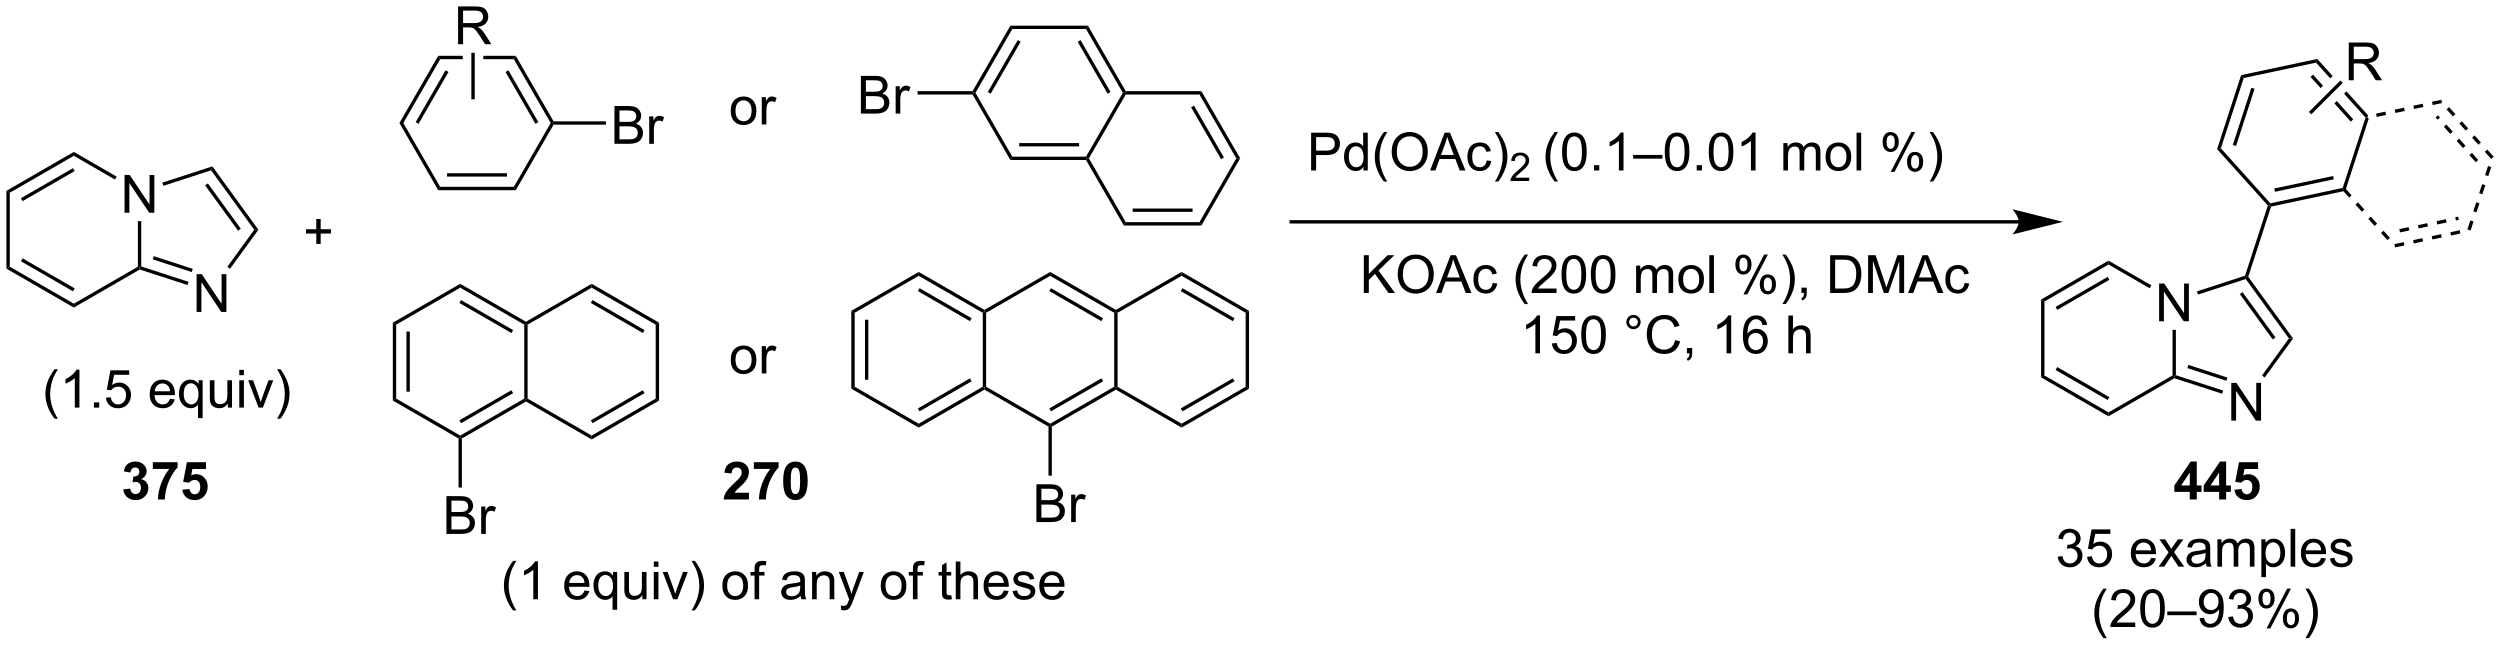 <?xml version="1.0" encoding="UTF-8"?>
<!DOCTYPE svg PUBLIC '-//W3C//DTD SVG 1.0//EN'
          'http://www.w3.org/TR/2001/REC-SVG-20010904/DTD/svg10.dtd'>
<svg stroke-dasharray="none" shape-rendering="auto" xmlns="http://www.w3.org/2000/svg" font-family="'Dialog'" text-rendering="auto" width="1024" fill-opacity="1" color-interpolation="auto" color-rendering="auto" preserveAspectRatio="xMidYMid meet" font-size="12px" viewBox="0 0 1024 264" fill="black" xmlns:xlink="http://www.w3.org/1999/xlink" stroke="black" image-rendering="auto" stroke-miterlimit="10" stroke-linecap="square" stroke-linejoin="miter" font-style="normal" stroke-width="1" height="264" stroke-dashoffset="0" font-weight="normal" stroke-opacity="1"
><!--Generated by the Batik Graphics2D SVG Generator--><defs id="genericDefs"
  /><g
  ><defs id="defs1"
    ><clipPath clipPathUnits="userSpaceOnUse" id="clipPath1"
      ><path d="M0.633 1.583 L390.611 1.583 L390.611 102.116 L0.633 102.116 L0.633 1.583 Z"
      /></clipPath
      ><clipPath clipPathUnits="userSpaceOnUse" id="clipPath2"
      ><path d="M26.858 26.569 L26.858 124.307 L405.993 124.307 L405.993 26.569 Z"
      /></clipPath
    ></defs
    ><g transform="scale(2.626,2.626) translate(-0.633,-1.583) matrix(1.029,0,0,1.029,-26.993,-25.746)"
    ><path d="M45.728 58.803 L45.728 53.076 L46.507 53.076 L49.514 57.571 L49.514 53.076 L50.241 53.076 L50.241 58.803 L49.462 58.803 L46.455 54.303 L46.455 58.803 L45.728 58.803 Z" stroke="none" clip-path="url(#clipPath2)"
    /></g
    ><g transform="matrix(2.701,0,0,2.701,-72.54,-71.76)"
    ><path d="M27.83 55.505 L28.34 55.8 L28.34 67.014 L27.83 67.308 Z" stroke="none" clip-path="url(#clipPath2)"
    /></g
    ><g transform="matrix(2.701,0,0,2.701,-72.54,-71.76)"
    ><path d="M27.83 67.308 L28.34 67.014 L38.052 72.621 L38.052 73.21 ZM30.029 66.186 L37.924 70.744 L38.179 70.303 L30.284 65.744 Z" stroke="none" clip-path="url(#clipPath2)"
    /></g
    ><g transform="matrix(2.701,0,0,2.701,-72.54,-71.76)"
    ><path d="M38.052 73.21 L38.052 72.621 L47.764 67.014 L48.019 67.161 L48.048 67.439 Z" stroke="none" clip-path="url(#clipPath2)"
    /></g
    ><g transform="matrix(2.701,0,0,2.701,-72.54,-71.76)"
    ><path d="M48.274 66.976 L48.019 67.161 L47.764 67.014 L47.764 60.106 L48.274 60.106 Z" stroke="none" clip-path="url(#clipPath2)"
    /></g
    ><g transform="matrix(2.701,0,0,2.701,-72.54,-71.76)"
    ><path d="M44.552 53.356 L44.297 53.798 L38.052 50.193 L38.052 49.604 Z" stroke="none" clip-path="url(#clipPath2)"
    /></g
    ><g transform="matrix(2.701,0,0,2.701,-72.54,-71.76)"
    ><path d="M38.052 49.604 L38.052 50.193 L28.34 55.8 L27.83 55.505 ZM37.924 52.069 L30.029 56.628 L30.284 57.069 L38.179 52.511 Z" stroke="none" clip-path="url(#clipPath2)"
    /></g
    ><g transform="matrix(2.701,0,0,2.701,-72.54,-71.76)"
    ><path d="M56.673 73.868 L56.673 68.141 L57.452 68.141 L60.46 72.636 L60.46 68.141 L61.187 68.141 L61.187 73.868 L60.408 73.868 L57.4 69.368 L57.4 73.868 L56.673 73.868 Z" stroke="none" clip-path="url(#clipPath2)"
    /></g
    ><g transform="matrix(2.701,0,0,2.701,-72.54,-71.76)"
    ><path d="M48.048 67.439 L48.019 67.161 L48.274 66.976 L55.448 69.307 L55.291 69.792 ZM50.011 65.899 L55.931 67.822 L56.089 67.337 L50.169 65.413 Z" stroke="none" clip-path="url(#clipPath2)"
    /></g
    ><g transform="matrix(2.701,0,0,2.701,-72.54,-71.76)"
    ><path d="M61.743 67.327 L61.33 67.027 L65.413 61.407 L66.044 61.407 Z" stroke="none" clip-path="url(#clipPath2)"
    /></g
    ><g transform="matrix(2.701,0,0,2.701,-72.54,-71.76)"
    ><path d="M66.044 61.407 L65.413 61.407 L58.867 52.396 L59.062 51.796 ZM63.374 61.257 L58.379 54.382 L57.967 54.681 L62.962 61.557 Z" stroke="none" clip-path="url(#clipPath2)"
    /></g
    ><g transform="matrix(2.701,0,0,2.701,-72.54,-71.76)"
    ><path d="M59.062 51.796 L58.867 52.396 L51.627 54.749 L51.469 54.263 Z" stroke="none" clip-path="url(#clipPath2)"
    /></g
    ><g transform="matrix(2.701,0,0,2.701,-72.54,-71.76)"
    ><path d="M74.823 63.557 L74.823 61.986 L73.263 61.986 L73.263 61.33 L74.823 61.33 L74.823 59.773 L75.487 59.773 L75.487 61.33 L77.044 61.33 L77.044 61.986 L75.487 61.986 L75.487 63.557 L74.823 63.557 Z" stroke="none" clip-path="url(#clipPath2)"
    /></g
    ><g transform="matrix(2.701,0,0,2.701,-72.54,-71.76)"
    ><path d="M93.31 55.41 L93.605 54.9 L104.779 54.9 L105.073 55.41 ZM94.649 53.346 L103.734 53.346 L103.734 52.836 L94.649 52.836 Z" stroke="none" clip-path="url(#clipPath2)"
    /></g
    ><g transform="matrix(2.701,0,0,2.701,-72.54,-71.76)"
    ><path d="M105.073 55.41 L104.779 54.9 L110.366 45.223 L110.66 45.223 L110.808 45.478 Z" stroke="none" clip-path="url(#clipPath2)"
    /></g
    ><g transform="matrix(2.701,0,0,2.701,-72.54,-71.76)"
    ><path d="M110.808 44.968 L110.66 45.223 L110.366 45.223 L104.779 35.546 L105.073 35.035 ZM108.498 45.095 L103.955 37.227 L103.513 37.483 L108.056 45.35 Z" stroke="none" clip-path="url(#clipPath2)"
    /></g
    ><g transform="matrix(2.701,0,0,2.701,-72.54,-71.76)"
    ><path d="M93.31 35.035 L93.605 35.546 L97.033 35.546 L97.033 35.035 ZM100.151 35.035 L100.151 35.546 L104.779 35.546 L105.073 35.035 Z" stroke="none" clip-path="url(#clipPath2)"
    /></g
    ><g transform="matrix(2.701,0,0,2.701,-72.54,-71.76)"
    ><path d="M93.31 35.035 L93.605 35.546 L88.018 45.223 L87.428 45.223 ZM94.428 37.227 L89.886 45.095 L90.328 45.35 L94.87 37.483 Z" stroke="none" clip-path="url(#clipPath2)"
    /></g
    ><g transform="matrix(2.701,0,0,2.701,-72.54,-71.76)"
    ><path d="M87.428 45.223 L88.018 45.223 L93.605 54.9 L93.31 55.41 Z" stroke="none" clip-path="url(#clipPath2)"
    /></g
    ><g transform="matrix(2.701,0,0,2.701,-72.54,-71.76)"
    ><path d="M120.04 48.373 L120.04 42.646 L122.189 42.646 Q122.845 42.646 123.241 42.821 Q123.639 42.993 123.863 43.355 Q124.087 43.717 124.087 44.11 Q124.087 44.477 123.886 44.803 Q123.689 45.125 123.287 45.326 Q123.806 45.477 124.084 45.844 Q124.366 46.211 124.366 46.711 Q124.366 47.115 124.194 47.461 Q124.024 47.805 123.774 47.993 Q123.524 48.18 123.147 48.276 Q122.772 48.373 122.225 48.373 L120.04 48.373 ZM120.798 45.053 L122.037 45.053 Q122.54 45.053 122.759 44.985 Q123.048 44.899 123.194 44.701 Q123.342 44.5 123.342 44.201 Q123.342 43.914 123.204 43.698 Q123.069 43.482 122.814 43.401 Q122.561 43.321 121.944 43.321 L120.798 43.321 L120.798 45.053 ZM120.798 47.696 L122.225 47.696 Q122.592 47.696 122.741 47.67 Q123.001 47.623 123.175 47.513 Q123.353 47.404 123.465 47.196 Q123.579 46.985 123.579 46.711 Q123.579 46.391 123.415 46.157 Q123.251 45.92 122.959 45.823 Q122.67 45.727 122.123 45.727 L120.798 45.727 L120.798 47.696 ZM125.311 48.373 L125.311 44.224 L125.944 44.224 L125.944 44.852 Q126.186 44.412 126.389 44.271 Q126.595 44.131 126.842 44.131 Q127.196 44.131 127.564 44.357 L127.321 45.008 Q127.064 44.857 126.806 44.857 Q126.576 44.857 126.392 44.995 Q126.209 45.133 126.131 45.381 Q126.014 45.756 126.014 46.201 L126.014 48.373 L125.311 48.373 Z" stroke="none" clip-path="url(#clipPath2)"
    /></g
    ><g transform="matrix(2.701,0,0,2.701,-72.54,-71.76)"
    ><path d="M110.808 45.478 L110.66 45.223 L110.808 44.968 L118.744 44.968 L118.744 45.478 Z" stroke="none" clip-path="url(#clipPath2)"
    /></g
    ><g transform="matrix(2.701,0,0,2.701,-72.54,-71.76)"
    ><path d="M332.993 59.953 L222.67 59.953 L222.415 59.953 L222.415 60.463 L222.67 60.463 L332.993 60.463 L333.248 60.463 L333.248 59.953 L332.993 59.953 ZM339.692 60.208 L332.038 58.295 C332.038 58.295 332.993 59.371 332.993 60.208 C332.993 61.045 332.038 62.121 332.038 62.121 Z" stroke="none" clip-path="url(#clipPath2)"
    /></g
    ><g transform="matrix(2.701,0,0,2.701,-72.54,-71.76)"
    ><path d="M225.685 52.416 L225.685 46.689 L227.846 46.689 Q228.417 46.689 228.716 46.744 Q229.138 46.814 229.422 47.012 Q229.708 47.207 229.883 47.564 Q230.057 47.918 230.057 48.345 Q230.057 49.075 229.591 49.582 Q229.128 50.088 227.911 50.088 L226.443 50.088 L226.443 52.416 L225.685 52.416 ZM226.443 49.41 L227.925 49.41 Q228.659 49.41 228.966 49.137 Q229.276 48.864 229.276 48.369 Q229.276 48.009 229.094 47.754 Q228.911 47.496 228.615 47.416 Q228.425 47.364 227.909 47.364 L226.443 47.364 L226.443 49.41 ZM233.623 52.416 L233.623 51.892 Q233.229 52.509 232.464 52.509 Q231.966 52.509 231.55 52.236 Q231.136 51.963 230.906 51.473 Q230.677 50.981 230.677 50.345 Q230.677 49.723 230.883 49.218 Q231.091 48.713 231.505 48.444 Q231.919 48.173 232.432 48.173 Q232.807 48.173 233.099 48.332 Q233.393 48.489 233.576 48.744 L233.576 46.689 L234.276 46.689 L234.276 52.416 L233.623 52.416 ZM231.401 50.345 Q231.401 51.142 231.737 51.538 Q232.073 51.931 232.529 51.931 Q232.99 51.931 233.313 51.554 Q233.636 51.176 233.636 50.403 Q233.636 49.551 233.307 49.153 Q232.979 48.754 232.498 48.754 Q232.029 48.754 231.714 49.137 Q231.401 49.52 231.401 50.345 ZM236.725 54.101 Q236.142 53.366 235.738 52.382 Q235.337 51.395 235.337 50.34 Q235.337 49.41 235.639 48.559 Q235.991 47.572 236.725 46.59 L237.228 46.59 Q236.757 47.403 236.603 47.752 Q236.366 48.291 236.228 48.877 Q236.061 49.606 236.061 50.345 Q236.061 52.223 237.228 54.101 L236.725 54.101 ZM237.905 49.627 Q237.905 48.2 238.671 47.395 Q239.436 46.588 240.647 46.588 Q241.439 46.588 242.074 46.968 Q242.712 47.345 243.046 48.023 Q243.382 48.7 243.382 49.559 Q243.382 50.431 243.03 51.119 Q242.679 51.806 242.033 52.16 Q241.389 52.515 240.642 52.515 Q239.835 52.515 239.197 52.124 Q238.561 51.731 238.233 51.056 Q237.905 50.379 237.905 49.627 ZM238.686 49.637 Q238.686 50.673 239.241 51.27 Q239.798 51.864 240.639 51.864 Q241.494 51.864 242.046 51.262 Q242.6 50.66 242.6 49.556 Q242.6 48.856 242.363 48.335 Q242.126 47.814 241.671 47.528 Q241.218 47.239 240.65 47.239 Q239.845 47.239 239.264 47.793 Q238.686 48.345 238.686 49.637 ZM243.727 52.416 L245.927 46.689 L246.745 46.689 L249.089 52.416 L248.224 52.416 L247.557 50.681 L245.161 50.681 L244.534 52.416 L243.727 52.416 ZM245.38 50.064 L247.323 50.064 L246.724 48.478 Q246.451 47.754 246.318 47.291 Q246.208 47.84 246.011 48.384 L245.38 50.064 ZM252.31 50.895 L253.003 50.986 Q252.888 51.7 252.422 52.106 Q251.956 52.509 251.276 52.509 Q250.425 52.509 249.906 51.952 Q249.388 51.395 249.388 50.356 Q249.388 49.684 249.609 49.181 Q249.833 48.676 250.289 48.426 Q250.745 48.173 251.279 48.173 Q251.956 48.173 252.386 48.515 Q252.815 48.856 252.935 49.486 L252.253 49.59 Q252.154 49.173 251.906 48.963 Q251.659 48.752 251.307 48.752 Q250.776 48.752 250.443 49.132 Q250.112 49.512 250.112 50.338 Q250.112 51.173 250.432 51.554 Q250.753 51.931 251.268 51.931 Q251.682 51.931 251.958 51.679 Q252.237 51.423 252.31 50.895 ZM254.065 54.101 L253.56 54.101 Q254.729 52.223 254.729 50.345 Q254.729 49.611 254.56 48.887 Q254.427 48.301 254.19 47.762 Q254.036 47.41 253.56 46.59 L254.065 46.59 Q254.8 47.572 255.151 48.559 Q255.451 49.41 255.451 50.34 Q255.451 51.395 255.047 52.382 Q254.643 53.366 254.065 54.101 Z" stroke="none" clip-path="url(#clipPath2)"
    /></g
    ><g transform="matrix(2.701,0,0,2.701,-72.54,-71.76)"
    ><path d="M258.761 53.508 L258.761 54.016 L255.921 54.016 Q255.916 53.824 255.984 53.648 Q256.091 53.359 256.329 53.078 Q256.57 52.797 257.021 52.428 Q257.72 51.854 257.966 51.518 Q258.212 51.182 258.212 50.883 Q258.212 50.57 257.988 50.355 Q257.765 50.139 257.404 50.139 Q257.023 50.139 256.794 50.367 Q256.566 50.596 256.564 51 L256.021 50.945 Q256.078 50.338 256.441 50.022 Q256.804 49.703 257.416 49.703 Q258.035 49.703 258.394 50.047 Q258.755 50.389 258.755 50.895 Q258.755 51.152 258.65 51.402 Q258.544 51.651 258.298 51.926 Q258.054 52.201 257.486 52.682 Q257.011 53.08 256.876 53.223 Q256.742 53.365 256.654 53.508 L258.761 53.508 Z" stroke="none" clip-path="url(#clipPath2)"
    /></g
    ><g transform="matrix(2.701,0,0,2.701,-72.54,-71.76)"
    ><path d="M262.616 54.101 Q262.033 53.366 261.629 52.382 Q261.228 51.395 261.228 50.34 Q261.228 49.41 261.53 48.559 Q261.882 47.572 262.616 46.59 L263.119 46.59 Q262.647 47.403 262.494 47.752 Q262.257 48.291 262.119 48.877 Q261.952 49.606 261.952 50.345 Q261.952 52.223 263.119 54.101 L262.616 54.101 ZM263.741 49.59 Q263.741 48.575 263.949 47.957 Q264.158 47.338 264.569 47.002 Q264.983 46.666 265.608 46.666 Q266.069 46.666 266.416 46.851 Q266.764 47.035 266.991 47.387 Q267.218 47.736 267.345 48.239 Q267.475 48.739 267.475 49.59 Q267.475 50.598 267.267 51.218 Q267.061 51.838 266.647 52.176 Q266.236 52.515 265.608 52.515 Q264.78 52.515 264.306 51.918 Q263.741 51.205 263.741 49.59 ZM264.462 49.59 Q264.462 51.002 264.793 51.468 Q265.124 51.934 265.608 51.934 Q266.093 51.934 266.421 51.465 Q266.751 50.996 266.751 49.59 Q266.751 48.176 266.421 47.713 Q266.093 47.246 265.6 47.246 Q265.116 47.246 264.827 47.658 Q264.462 48.181 264.462 49.59 ZM268.583 52.416 L268.583 51.614 L269.385 51.614 L269.385 52.416 L268.583 52.416 ZM273.061 52.416 L272.358 52.416 L272.358 47.934 Q272.103 48.176 271.692 48.418 Q271.28 48.66 270.952 48.783 L270.952 48.103 Q271.541 47.825 271.981 47.431 Q272.423 47.035 272.608 46.666 L273.061 46.666 L273.061 52.416 ZM274.513 50.627 L274.513 50.059 L278.964 50.059 L278.964 50.627 L274.513 50.627 ZM279.311 49.59 Q279.311 48.575 279.52 47.957 Q279.728 47.338 280.139 47.002 Q280.553 46.666 281.178 46.666 Q281.639 46.666 281.986 46.851 Q282.335 47.035 282.561 47.387 Q282.788 47.736 282.916 48.239 Q283.046 48.739 283.046 49.59 Q283.046 50.598 282.837 51.218 Q282.632 51.838 282.218 52.176 Q281.806 52.515 281.178 52.515 Q280.35 52.515 279.876 51.918 Q279.311 51.205 279.311 49.59 ZM280.033 49.59 Q280.033 51.002 280.363 51.468 Q280.694 51.934 281.178 51.934 Q281.663 51.934 281.991 51.465 Q282.322 50.996 282.322 49.59 Q282.322 48.176 281.991 47.713 Q281.663 47.246 281.171 47.246 Q280.686 47.246 280.397 47.658 Q280.033 48.181 280.033 49.59 ZM284.154 52.416 L284.154 51.614 L284.956 51.614 L284.956 52.416 L284.154 52.416 ZM285.983 49.59 Q285.983 48.575 286.192 47.957 Q286.4 47.338 286.811 47.002 Q287.225 46.666 287.85 46.666 Q288.311 46.666 288.658 46.851 Q289.007 47.035 289.233 47.387 Q289.46 47.736 289.587 48.239 Q289.718 48.739 289.718 49.59 Q289.718 50.598 289.509 51.218 Q289.303 51.838 288.889 52.176 Q288.478 52.515 287.85 52.515 Q287.022 52.515 286.548 51.918 Q285.983 51.205 285.983 49.59 ZM286.704 49.59 Q286.704 51.002 287.035 51.468 Q287.366 51.934 287.85 51.934 Q288.335 51.934 288.663 51.465 Q288.994 50.996 288.994 49.59 Q288.994 48.176 288.663 47.713 Q288.335 47.246 287.843 47.246 Q287.358 47.246 287.069 47.658 Q286.704 48.181 286.704 49.59 ZM293.081 52.416 L292.378 52.416 L292.378 47.934 Q292.123 48.176 291.711 48.418 Q291.3 48.66 290.971 48.783 L290.971 48.103 Q291.56 47.825 292 47.431 Q292.443 47.035 292.628 46.666 L293.081 46.666 L293.081 52.416 ZM297.3 52.416 L297.3 48.267 L297.927 48.267 L297.927 48.848 Q298.123 48.543 298.445 48.358 Q298.771 48.173 299.185 48.173 Q299.646 48.173 299.94 48.366 Q300.237 48.556 300.357 48.9 Q300.849 48.173 301.638 48.173 Q302.255 48.173 302.586 48.515 Q302.919 48.856 302.919 49.567 L302.919 52.416 L302.221 52.416 L302.221 49.801 Q302.221 49.379 302.151 49.194 Q302.083 49.009 301.904 48.898 Q301.724 48.783 301.482 48.783 Q301.044 48.783 300.755 49.075 Q300.466 49.364 300.466 50.004 L300.466 52.416 L299.763 52.416 L299.763 49.72 Q299.763 49.252 299.591 49.017 Q299.419 48.783 299.029 48.783 Q298.732 48.783 298.479 48.939 Q298.229 49.095 298.115 49.398 Q298.003 49.697 298.003 50.262 L298.003 52.416 L297.3 52.416 ZM303.701 50.34 Q303.701 49.189 304.341 48.634 Q304.878 48.173 305.646 48.173 Q306.503 48.173 307.044 48.733 Q307.589 49.293 307.589 50.283 Q307.589 51.082 307.346 51.543 Q307.107 52.002 306.649 52.257 Q306.19 52.509 305.646 52.509 Q304.776 52.509 304.237 51.952 Q303.701 51.392 303.701 50.34 ZM304.425 50.34 Q304.425 51.137 304.771 51.535 Q305.12 51.931 305.646 51.931 Q306.169 51.931 306.516 51.533 Q306.865 51.134 306.865 50.317 Q306.865 49.548 306.516 49.153 Q306.167 48.754 305.646 48.754 Q305.12 48.754 304.771 49.15 Q304.425 49.543 304.425 50.34 ZM308.397 52.416 L308.397 46.689 L309.1 46.689 L309.1 52.416 L308.397 52.416 ZM312.35 48.064 Q312.35 47.45 312.658 47.02 Q312.968 46.59 313.553 46.59 Q314.093 46.59 314.444 46.976 Q314.798 47.361 314.798 48.106 Q314.798 48.832 314.442 49.226 Q314.085 49.619 313.561 49.619 Q313.041 49.619 312.694 49.233 Q312.35 48.845 312.35 48.064 ZM313.572 47.075 Q313.311 47.075 313.137 47.301 Q312.962 47.528 312.962 48.134 Q312.962 48.684 313.137 48.91 Q313.314 49.134 313.572 49.134 Q313.837 49.134 314.012 48.908 Q314.186 48.681 314.186 48.08 Q314.186 47.525 314.009 47.301 Q313.835 47.075 313.572 47.075 ZM313.577 52.627 L316.71 46.59 L317.28 46.59 L314.158 52.627 L313.577 52.627 ZM316.053 51.072 Q316.053 50.455 316.361 50.028 Q316.671 49.598 317.259 49.598 Q317.798 49.598 318.152 49.983 Q318.507 50.369 318.507 51.114 Q318.507 51.84 318.147 52.233 Q317.791 52.627 317.264 52.627 Q316.744 52.627 316.397 52.239 Q316.053 51.848 316.053 51.072 ZM317.28 50.082 Q317.014 50.082 316.84 50.309 Q316.666 50.535 316.666 51.142 Q316.666 51.689 316.84 51.916 Q317.017 52.142 317.275 52.142 Q317.546 52.142 317.718 51.916 Q317.892 51.689 317.892 51.088 Q317.892 50.533 317.715 50.309 Q317.541 50.082 317.28 50.082 ZM319.987 54.101 L319.482 54.101 Q320.651 52.223 320.651 50.345 Q320.651 49.611 320.482 48.887 Q320.349 48.301 320.112 47.762 Q319.958 47.41 319.482 46.59 L319.987 46.59 Q320.721 47.572 321.073 48.559 Q321.373 49.41 321.373 50.34 Q321.373 51.395 320.969 52.382 Q320.565 53.366 319.987 54.101 Z" stroke="none" clip-path="url(#clipPath2)"
    /></g
    ><g transform="matrix(2.701,0,0,2.701,-72.54,-71.76)"
    ><path d="M233.676 70.997 L233.676 65.271 L234.434 65.271 L234.434 68.109 L237.278 65.271 L238.306 65.271 L235.903 67.591 L238.41 70.997 L237.41 70.997 L235.371 68.099 L234.434 69.013 L234.434 70.997 L233.676 70.997 ZM238.814 68.208 Q238.814 66.781 239.58 65.977 Q240.345 65.169 241.556 65.169 Q242.348 65.169 242.983 65.549 Q243.621 65.927 243.955 66.604 Q244.291 67.281 244.291 68.141 Q244.291 69.013 243.939 69.701 Q243.588 70.388 242.942 70.742 Q242.298 71.096 241.551 71.096 Q240.744 71.096 240.106 70.706 Q239.47 70.312 239.142 69.638 Q238.814 68.961 238.814 68.208 ZM239.595 68.219 Q239.595 69.255 240.15 69.852 Q240.707 70.445 241.548 70.445 Q242.403 70.445 242.955 69.844 Q243.509 69.242 243.509 68.138 Q243.509 67.438 243.272 66.917 Q243.035 66.396 242.58 66.109 Q242.127 65.82 241.559 65.82 Q240.754 65.82 240.173 66.375 Q239.595 66.927 239.595 68.219 ZM244.636 70.997 L246.836 65.271 L247.654 65.271 L249.998 70.997 L249.133 70.997 L248.466 69.263 L246.071 69.263 L245.443 70.997 L244.636 70.997 ZM246.289 68.646 L248.232 68.646 L247.633 67.06 Q247.36 66.336 247.227 65.872 Q247.117 66.422 246.919 66.966 L246.289 68.646 ZM253.219 69.477 L253.912 69.568 Q253.797 70.281 253.331 70.688 Q252.865 71.091 252.185 71.091 Q251.334 71.091 250.815 70.534 Q250.297 69.977 250.297 68.938 Q250.297 68.266 250.518 67.763 Q250.742 67.258 251.198 67.008 Q251.654 66.755 252.188 66.755 Q252.865 66.755 253.294 67.096 Q253.724 67.438 253.844 68.068 L253.162 68.172 Q253.063 67.755 252.815 67.544 Q252.568 67.333 252.216 67.333 Q251.685 67.333 251.352 67.713 Q251.021 68.094 251.021 68.919 Q251.021 69.755 251.341 70.135 Q251.662 70.513 252.177 70.513 Q252.591 70.513 252.867 70.26 Q253.146 70.005 253.219 69.477 ZM258.08 72.682 Q257.496 71.948 257.093 70.963 Q256.692 69.977 256.692 68.922 Q256.692 67.992 256.994 67.141 Q257.345 66.154 258.08 65.172 L258.582 65.172 Q258.111 65.984 257.957 66.333 Q257.72 66.872 257.582 67.458 Q257.416 68.188 257.416 68.927 Q257.416 70.805 258.582 72.682 L258.08 72.682 ZM262.9 70.32 L262.9 70.997 L259.113 70.997 Q259.106 70.742 259.197 70.508 Q259.34 70.122 259.658 69.747 Q259.978 69.372 260.58 68.88 Q261.512 68.115 261.84 67.667 Q262.168 67.219 262.168 66.82 Q262.168 66.404 261.869 66.117 Q261.572 65.828 261.09 65.828 Q260.582 65.828 260.278 66.133 Q259.973 66.438 259.97 66.977 L259.246 66.904 Q259.322 66.094 259.806 65.672 Q260.291 65.247 261.106 65.247 Q261.931 65.247 262.41 65.706 Q262.892 66.162 262.892 66.836 Q262.892 67.18 262.752 67.513 Q262.611 67.844 262.283 68.211 Q261.957 68.578 261.2 69.219 Q260.567 69.75 260.387 69.94 Q260.207 70.13 260.09 70.32 L262.9 70.32 ZM263.654 68.172 Q263.654 67.156 263.862 66.539 Q264.071 65.919 264.482 65.583 Q264.896 65.247 265.521 65.247 Q265.982 65.247 266.328 65.432 Q266.677 65.617 266.904 65.969 Q267.13 66.318 267.258 66.82 Q267.388 67.32 267.388 68.172 Q267.388 69.18 267.18 69.799 Q266.974 70.419 266.56 70.758 Q266.149 71.096 265.521 71.096 Q264.693 71.096 264.219 70.5 Q263.654 69.787 263.654 68.172 ZM264.375 68.172 Q264.375 69.583 264.706 70.049 Q265.037 70.516 265.521 70.516 Q266.005 70.516 266.334 70.047 Q266.664 69.578 266.664 68.172 Q266.664 66.758 266.334 66.294 Q266.005 65.828 265.513 65.828 Q265.029 65.828 264.74 66.24 Q264.375 66.763 264.375 68.172 ZM268.103 68.172 Q268.103 67.156 268.311 66.539 Q268.52 65.919 268.931 65.583 Q269.345 65.247 269.97 65.247 Q270.431 65.247 270.778 65.432 Q271.127 65.617 271.353 65.969 Q271.58 66.318 271.707 66.82 Q271.837 67.32 271.837 68.172 Q271.837 69.18 271.629 69.799 Q271.423 70.419 271.009 70.758 Q270.598 71.096 269.97 71.096 Q269.142 71.096 268.668 70.5 Q268.103 69.787 268.103 68.172 ZM268.825 68.172 Q268.825 69.583 269.155 70.049 Q269.486 70.516 269.97 70.516 Q270.455 70.516 270.783 70.047 Q271.113 69.578 271.113 68.172 Q271.113 66.758 270.783 66.294 Q270.455 65.828 269.962 65.828 Q269.478 65.828 269.189 66.24 Q268.825 66.763 268.825 68.172 ZM274.97 70.997 L274.97 66.849 L275.598 66.849 L275.598 67.43 Q275.793 67.125 276.116 66.94 Q276.442 66.755 276.856 66.755 Q277.317 66.755 277.611 66.948 Q277.908 67.138 278.028 67.482 Q278.52 66.755 279.309 66.755 Q279.926 66.755 280.257 67.096 Q280.59 67.438 280.59 68.148 L280.59 70.997 L279.892 70.997 L279.892 68.383 Q279.892 67.961 279.822 67.776 Q279.754 67.591 279.575 67.479 Q279.395 67.365 279.153 67.365 Q278.715 67.365 278.426 67.656 Q278.137 67.945 278.137 68.586 L278.137 70.997 L277.434 70.997 L277.434 68.302 Q277.434 67.833 277.262 67.599 Q277.09 67.365 276.7 67.365 Q276.403 67.365 276.15 67.521 Q275.9 67.677 275.785 67.979 Q275.673 68.279 275.673 68.844 L275.673 70.997 L274.97 70.997 ZM281.371 68.922 Q281.371 67.771 282.012 67.216 Q282.548 66.755 283.317 66.755 Q284.173 66.755 284.715 67.315 Q285.259 67.875 285.259 68.865 Q285.259 69.664 285.017 70.125 Q284.778 70.583 284.319 70.838 Q283.861 71.091 283.317 71.091 Q282.447 71.091 281.908 70.534 Q281.371 69.974 281.371 68.922 ZM282.095 68.922 Q282.095 69.719 282.442 70.117 Q282.791 70.513 283.317 70.513 Q283.84 70.513 284.186 70.115 Q284.535 69.716 284.535 68.898 Q284.535 68.13 284.186 67.734 Q283.837 67.336 283.317 67.336 Q282.791 67.336 282.442 67.732 Q282.095 68.125 282.095 68.922 ZM286.068 70.997 L286.068 65.271 L286.771 65.271 L286.771 70.997 L286.068 70.997 ZM290.021 66.646 Q290.021 66.031 290.328 65.602 Q290.638 65.172 291.224 65.172 Q291.763 65.172 292.115 65.557 Q292.469 65.943 292.469 66.688 Q292.469 67.414 292.112 67.807 Q291.755 68.201 291.232 68.201 Q290.711 68.201 290.365 67.815 Q290.021 67.427 290.021 66.646 ZM291.242 65.656 Q290.982 65.656 290.808 65.883 Q290.633 66.109 290.633 66.716 Q290.633 67.266 290.808 67.492 Q290.985 67.716 291.242 67.716 Q291.508 67.716 291.683 67.49 Q291.857 67.263 291.857 66.662 Q291.857 66.107 291.68 65.883 Q291.505 65.656 291.242 65.656 ZM291.248 71.208 L294.38 65.172 L294.951 65.172 L291.828 71.208 L291.248 71.208 ZM293.724 69.654 Q293.724 69.037 294.031 68.609 Q294.341 68.18 294.93 68.18 Q295.469 68.18 295.823 68.565 Q296.177 68.951 296.177 69.695 Q296.177 70.422 295.818 70.815 Q295.461 71.208 294.935 71.208 Q294.414 71.208 294.068 70.82 Q293.724 70.43 293.724 69.654 ZM294.951 68.664 Q294.685 68.664 294.511 68.891 Q294.336 69.117 294.336 69.724 Q294.336 70.271 294.511 70.497 Q294.688 70.724 294.946 70.724 Q295.216 70.724 295.388 70.497 Q295.563 70.271 295.563 69.669 Q295.563 69.115 295.386 68.891 Q295.211 68.664 294.951 68.664 ZM297.658 72.682 L297.153 72.682 Q298.322 70.805 298.322 68.927 Q298.322 68.193 298.153 67.469 Q298.02 66.883 297.783 66.344 Q297.629 65.992 297.153 65.172 L297.658 65.172 Q298.392 66.154 298.744 67.141 Q299.043 67.992 299.043 68.922 Q299.043 69.977 298.64 70.963 Q298.236 71.948 297.658 72.682 ZM300.043 70.997 L300.043 70.195 L300.845 70.195 L300.845 70.997 Q300.845 71.44 300.689 71.711 Q300.533 71.982 300.192 72.13 L299.996 71.831 Q300.22 71.732 300.325 71.542 Q300.431 71.354 300.442 70.997 L300.043 70.997 ZM304.395 70.997 L304.395 65.271 L306.369 65.271 Q307.035 65.271 307.387 65.352 Q307.879 65.466 308.228 65.763 Q308.681 66.146 308.905 66.742 Q309.129 67.336 309.129 68.102 Q309.129 68.755 308.976 69.26 Q308.825 69.763 308.585 70.094 Q308.348 70.422 308.064 70.612 Q307.783 70.802 307.382 70.901 Q306.981 70.997 306.462 70.997 L304.395 70.997 ZM305.153 70.32 L306.377 70.32 Q306.942 70.32 307.265 70.216 Q307.587 70.109 307.778 69.919 Q308.048 69.648 308.197 69.195 Q308.348 68.74 308.348 68.091 Q308.348 67.193 308.054 66.711 Q307.759 66.227 307.337 66.062 Q307.033 65.945 306.356 65.945 L305.153 65.945 L305.153 70.32 ZM310.149 70.997 L310.149 65.271 L311.289 65.271 L312.646 69.326 Q312.834 69.891 312.92 70.172 Q313.016 69.859 313.224 69.255 L314.594 65.271 L315.615 65.271 L315.615 70.997 L314.883 70.997 L314.883 66.203 L313.219 70.997 L312.537 70.997 L310.88 66.122 L310.88 70.997 L310.149 70.997 ZM316.206 70.997 L318.406 65.271 L319.224 65.271 L321.568 70.997 L320.703 70.997 L320.037 69.263 L317.641 69.263 L317.013 70.997 L316.206 70.997 ZM317.86 68.646 L319.802 68.646 L319.203 67.06 Q318.93 66.336 318.797 65.872 Q318.688 66.422 318.49 66.966 L317.86 68.646 ZM324.789 69.477 L325.482 69.568 Q325.367 70.281 324.901 70.688 Q324.435 71.091 323.755 71.091 Q322.904 71.091 322.386 70.534 Q321.867 69.977 321.867 68.938 Q321.867 68.266 322.089 67.763 Q322.313 67.258 322.769 67.008 Q323.224 66.755 323.758 66.755 Q324.435 66.755 324.865 67.096 Q325.295 67.438 325.414 68.068 L324.732 68.172 Q324.633 67.755 324.386 67.544 Q324.138 67.333 323.787 67.333 Q323.255 67.333 322.922 67.713 Q322.591 68.094 322.591 68.919 Q322.591 69.755 322.912 70.135 Q323.232 70.513 323.748 70.513 Q324.162 70.513 324.438 70.26 Q324.716 70.005 324.789 69.477 Z" stroke="none" clip-path="url(#clipPath2)"
    /></g
    ><g transform="matrix(2.701,0,0,2.701,-72.54,-71.76)"
    ><path d="M260.396 80.147 L259.693 80.147 L259.693 75.666 Q259.438 75.908 259.026 76.15 Q258.615 76.392 258.287 76.515 L258.287 75.835 Q258.875 75.556 259.315 75.163 Q259.758 74.767 259.943 74.397 L260.396 74.397 L260.396 80.147 ZM262.197 78.647 L262.934 78.585 Q263.017 79.124 263.314 79.395 Q263.613 79.666 264.035 79.666 Q264.543 79.666 264.895 79.283 Q265.246 78.9 265.246 78.267 Q265.246 77.666 264.908 77.319 Q264.572 76.97 264.025 76.97 Q263.684 76.97 263.41 77.127 Q263.137 77.28 262.981 77.525 L262.322 77.439 L262.877 74.499 L265.723 74.499 L265.723 75.171 L263.439 75.171 L263.129 76.71 Q263.645 76.35 264.212 76.35 Q264.962 76.35 265.478 76.871 Q265.994 77.39 265.994 78.205 Q265.994 78.983 265.541 79.548 Q264.988 80.246 264.035 80.246 Q263.254 80.246 262.759 79.809 Q262.267 79.369 262.197 78.647 ZM266.646 77.322 Q266.646 76.306 266.854 75.689 Q267.063 75.069 267.474 74.733 Q267.888 74.397 268.513 74.397 Q268.974 74.397 269.321 74.582 Q269.67 74.767 269.896 75.119 Q270.123 75.468 270.25 75.97 Q270.38 76.47 270.38 77.322 Q270.38 78.33 270.172 78.95 Q269.966 79.569 269.552 79.908 Q269.141 80.246 268.513 80.246 Q267.685 80.246 267.211 79.65 Q266.646 78.936 266.646 77.322 ZM267.367 77.322 Q267.367 78.733 267.698 79.2 Q268.029 79.666 268.513 79.666 Q268.998 79.666 269.326 79.197 Q269.656 78.728 269.656 77.322 Q269.656 75.908 269.326 75.444 Q268.998 74.978 268.505 74.978 Q268.021 74.978 267.732 75.39 Q267.367 75.913 267.367 77.322 ZM273.485 75.405 Q273.485 74.955 273.802 74.64 Q274.123 74.322 274.568 74.322 Q275.021 74.322 275.336 74.64 Q275.654 74.955 275.654 75.405 Q275.654 75.853 275.334 76.173 Q275.016 76.491 274.568 76.491 Q274.123 76.491 273.802 76.176 Q273.485 75.858 273.485 75.405 ZM273.912 75.405 Q273.912 75.679 274.104 75.871 Q274.297 76.064 274.571 76.064 Q274.841 76.064 275.034 75.871 Q275.227 75.679 275.227 75.405 Q275.227 75.132 275.034 74.939 Q274.841 74.744 274.571 74.744 Q274.297 74.744 274.104 74.939 Q273.912 75.132 273.912 75.405 ZM280.887 78.14 L281.645 78.33 Q281.408 79.265 280.788 79.757 Q280.168 80.246 279.275 80.246 Q278.348 80.246 277.767 79.869 Q277.189 79.491 276.884 78.778 Q276.582 78.061 276.582 77.241 Q276.582 76.345 276.923 75.681 Q277.267 75.015 277.897 74.668 Q278.528 74.322 279.285 74.322 Q280.145 74.322 280.731 74.759 Q281.317 75.197 281.548 75.991 L280.801 76.166 Q280.603 75.541 280.223 75.257 Q279.845 74.97 279.27 74.97 Q278.611 74.97 278.166 75.288 Q277.723 75.603 277.543 76.137 Q277.363 76.671 277.363 77.236 Q277.363 77.968 277.577 78.512 Q277.791 79.056 278.238 79.327 Q278.689 79.595 279.212 79.595 Q279.848 79.595 280.288 79.228 Q280.731 78.861 280.887 78.14 ZM282.672 80.147 L282.672 79.345 L283.474 79.345 L283.474 80.147 Q283.474 80.59 283.318 80.861 Q283.162 81.132 282.821 81.28 L282.625 80.981 Q282.849 80.882 282.953 80.692 Q283.06 80.504 283.071 80.147 L282.672 80.147 ZM289.388 80.147 L288.685 80.147 L288.685 75.666 Q288.43 75.908 288.019 76.15 Q287.607 76.392 287.279 76.515 L287.279 75.835 Q287.867 75.556 288.308 75.163 Q288.75 74.767 288.935 74.397 L289.388 74.397 L289.388 80.147 ZM294.837 75.822 L294.137 75.877 Q294.043 75.463 293.871 75.275 Q293.587 74.975 293.168 74.975 Q292.832 74.975 292.58 75.163 Q292.246 75.405 292.054 75.871 Q291.863 76.335 291.856 77.194 Q292.111 76.806 292.478 76.619 Q292.845 76.431 293.246 76.431 Q293.95 76.431 294.444 76.95 Q294.939 77.468 294.939 78.288 Q294.939 78.827 294.705 79.291 Q294.473 79.752 294.067 79.999 Q293.66 80.246 293.145 80.246 Q292.267 80.246 291.712 79.6 Q291.158 78.952 291.158 77.468 Q291.158 75.806 291.77 75.054 Q292.306 74.397 293.212 74.397 Q293.887 74.397 294.319 74.778 Q294.752 75.155 294.837 75.822 ZM291.965 78.291 Q291.965 78.655 292.119 78.989 Q292.275 79.319 292.551 79.494 Q292.83 79.666 293.134 79.666 Q293.58 79.666 293.9 79.306 Q294.22 78.947 294.22 78.33 Q294.22 77.736 293.903 77.395 Q293.587 77.054 293.106 77.054 Q292.629 77.054 292.296 77.395 Q291.965 77.736 291.965 78.291 ZM298.056 80.147 L298.056 74.421 L298.759 74.421 L298.759 76.475 Q299.252 75.905 300.002 75.905 Q300.462 75.905 300.801 76.088 Q301.142 76.267 301.288 76.588 Q301.434 76.908 301.434 77.517 L301.434 80.147 L300.731 80.147 L300.731 77.517 Q300.731 76.991 300.502 76.752 Q300.275 76.509 299.856 76.509 Q299.543 76.509 299.267 76.673 Q298.994 76.835 298.877 77.114 Q298.759 77.39 298.759 77.877 L298.759 80.147 L298.056 80.147 Z" stroke="none" clip-path="url(#clipPath2)"
    /></g
    ><g transform="matrix(2.701,0,0,2.701,-72.54,-71.76)"
    ><path d="M354.279 75.291 L354.279 69.564 L355.058 69.564 L358.066 74.059 L358.066 69.564 L358.793 69.564 L358.793 75.291 L358.014 75.291 L355.006 70.791 L355.006 75.291 L354.279 75.291 Z" stroke="none" clip-path="url(#clipPath2)"
    /></g
    ><g transform="matrix(2.701,0,0,2.701,-72.54,-71.76)"
    ><path d="M336.381 71.993 L336.892 72.288 L336.892 83.502 L336.381 83.797 Z" stroke="none" clip-path="url(#clipPath2)"
    /></g
    ><g transform="matrix(2.701,0,0,2.701,-72.54,-71.76)"
    ><path d="M336.381 83.797 L336.892 83.502 L346.603 89.109 L346.603 89.698 ZM338.58 82.674 L346.476 87.233 L346.731 86.791 L338.836 82.233 Z" stroke="none" clip-path="url(#clipPath2)"
    /></g
    ><g transform="matrix(2.701,0,0,2.701,-72.54,-71.76)"
    ><path d="M346.603 89.698 L346.603 89.109 L356.315 83.502 L356.57 83.649 L356.599 83.927 Z" stroke="none" clip-path="url(#clipPath2)"
    /></g
    ><g transform="matrix(2.701,0,0,2.701,-72.54,-71.76)"
    ><path d="M356.825 83.464 L356.57 83.649 L356.315 83.502 L356.315 76.595 L356.825 76.595 Z" stroke="none" clip-path="url(#clipPath2)"
    /></g
    ><g transform="matrix(2.701,0,0,2.701,-72.54,-71.76)"
    ><path d="M353.103 69.844 L352.848 70.286 L346.603 66.681 L346.603 66.092 Z" stroke="none" clip-path="url(#clipPath2)"
    /></g
    ><g transform="matrix(2.701,0,0,2.701,-72.54,-71.76)"
    ><path d="M346.603 66.092 L346.603 66.681 L336.892 72.288 L336.381 71.993 ZM346.476 68.558 L338.58 73.116 L338.836 73.558 L346.731 68.999 Z" stroke="none" clip-path="url(#clipPath2)"
    /></g
    ><g transform="matrix(2.701,0,0,2.701,-72.54,-71.76)"
    ><path d="M365.225 90.356 L365.225 84.629 L366.003 84.629 L369.011 89.124 L369.011 84.629 L369.738 84.629 L369.738 90.356 L368.959 90.356 L365.951 85.856 L365.951 90.356 L365.225 90.356 Z" stroke="none" clip-path="url(#clipPath2)"
    /></g
    ><g transform="matrix(2.701,0,0,2.701,-72.54,-71.76)"
    ><path d="M356.599 83.927 L356.57 83.649 L356.825 83.464 L364 85.795 L363.842 86.28 ZM358.563 82.387 L364.482 84.31 L364.64 83.825 L358.721 81.902 Z" stroke="none" clip-path="url(#clipPath2)"
    /></g
    ><g transform="matrix(2.701,0,0,2.701,-72.54,-71.76)"
    ><path d="M370.294 83.815 L369.882 83.515 L373.965 77.895 L374.596 77.895 Z" stroke="none" clip-path="url(#clipPath2)"
    /></g
    ><g transform="matrix(2.701,0,0,2.701,-72.54,-71.76)"
    ><path d="M374.596 77.895 L373.965 77.895 L367.418 68.884 L367.515 68.584 L367.798 68.54 ZM371.926 77.745 L366.931 70.87 L366.518 71.17 L371.513 78.045 Z" stroke="none" clip-path="url(#clipPath2)"
    /></g
    ><g transform="matrix(2.701,0,0,2.701,-72.54,-71.76)"
    ><path d="M367.313 68.382 L367.515 68.584 L367.418 68.884 L360.178 71.237 L360.02 70.751 Z" stroke="none" clip-path="url(#clipPath2)"
    /></g
    ><g transform="matrix(2.701,0,0,2.701,-72.54,-71.76)"
    ><path d="M367.798 68.54 L367.515 68.584 L367.313 68.382 L370.771 57.738 L371.06 57.677 L371.257 57.896 Z" stroke="none" clip-path="url(#clipPath2)"
    /></g
    ><g transform="matrix(2.701,0,0,2.701,-72.54,-71.76)"
    ><path d="M371.257 57.896 L371.06 57.677 L371.151 57.397 L382.12 55.065 L382.317 55.284 L382.226 55.564 ZM371.852 55.651 L380.769 53.756 L380.663 53.257 L371.746 55.153 Z" stroke="none" clip-path="url(#clipPath2)"
    /></g
    ><g transform="matrix(2.701,0,0,2.701,-72.54,-71.76)"
    ><path d="M382.605 55.223 L382.317 55.284 L382.12 55.065 L385.585 44.4 L385.873 44.339 L386.07 44.558 Z" stroke="none" clip-path="url(#clipPath2)"
    /></g
    ><g transform="matrix(2.701,0,0,2.701,-72.54,-71.76)"
    ><path d="M378.263 35.506 L378.081 36.066 L380.237 38.46 L380.237 38.46 L380.598 38.099 L378.263 35.506 ZM377.623 37.89 L377.243 38.232 L378.77 39.927 L379.131 39.566 L377.623 37.89 ZM382.687 40.419 L382.326 40.781 L385.585 44.4 L385.873 44.339 L385.964 44.059 L382.687 40.419 ZM381.221 41.886 L380.859 42.248 L383.344 45.007 L383.723 44.665 L381.221 41.886 Z" stroke="none" clip-path="url(#clipPath2)"
    /></g
    ><g transform="matrix(2.701,0,0,2.701,-72.54,-71.76)"
    ><path d="M378.263 35.506 L378.081 36.066 L367.112 38.398 L366.718 37.96 Z" stroke="none" clip-path="url(#clipPath2)"
    /></g
    ><g transform="matrix(2.701,0,0,2.701,-72.54,-71.76)"
    ><path d="M366.718 37.96 L367.112 38.398 L363.647 49.063 L363.071 49.186 ZM368.273 39.878 L365.456 48.548 L365.941 48.706 L368.758 40.035 Z" stroke="none" clip-path="url(#clipPath2)"
    /></g
    ><g transform="matrix(2.701,0,0,2.701,-72.54,-71.76)"
    ><path d="M363.071 49.186 L363.647 49.063 L371.151 57.397 L371.06 57.677 L370.771 57.738 Z" stroke="none" clip-path="url(#clipPath2)"
    /></g
    ><g transform="matrix(2.701,0,0,2.701,-72.54,-71.76)"
    ><path d="M35.129 90.065 Q34.546 89.331 34.142 88.347 Q33.741 87.359 33.741 86.305 Q33.741 85.375 34.043 84.523 Q34.395 83.537 35.129 82.555 L35.632 82.555 Q35.16 83.367 35.007 83.716 Q34.77 84.255 34.632 84.841 Q34.465 85.57 34.465 86.31 Q34.465 88.188 35.632 90.065 L35.129 90.065 ZM38.903 88.38 L38.199 88.38 L38.199 83.898 Q37.944 84.141 37.533 84.383 Q37.121 84.625 36.793 84.748 L36.793 84.068 Q37.382 83.789 37.822 83.396 Q38.264 83 38.449 82.63 L38.903 82.63 L38.903 88.38 ZM41.096 88.38 L41.096 87.578 L41.899 87.578 L41.899 88.38 L41.096 88.38 ZM42.926 86.88 L43.663 86.818 Q43.746 87.357 44.043 87.628 Q44.343 87.898 44.764 87.898 Q45.272 87.898 45.624 87.516 Q45.975 87.133 45.975 86.5 Q45.975 85.898 45.637 85.552 Q45.301 85.203 44.754 85.203 Q44.413 85.203 44.139 85.359 Q43.866 85.513 43.71 85.758 L43.051 85.672 L43.606 82.732 L46.452 82.732 L46.452 83.404 L44.168 83.404 L43.858 84.943 Q44.374 84.583 44.942 84.583 Q45.692 84.583 46.207 85.104 Q46.723 85.623 46.723 86.438 Q46.723 87.216 46.27 87.781 Q45.718 88.479 44.764 88.479 Q43.983 88.479 43.489 88.042 Q42.996 87.602 42.926 86.88 ZM52.632 87.044 L53.358 87.133 Q53.186 87.771 52.72 88.123 Q52.257 88.474 51.535 88.474 Q50.624 88.474 50.09 87.914 Q49.559 87.352 49.559 86.341 Q49.559 85.294 50.098 84.716 Q50.637 84.138 51.496 84.138 Q52.327 84.138 52.853 84.706 Q53.382 85.271 53.382 86.297 Q53.382 86.359 53.379 86.484 L50.285 86.484 Q50.324 87.169 50.671 87.534 Q51.02 87.896 51.538 87.896 Q51.926 87.896 52.199 87.693 Q52.473 87.49 52.632 87.044 ZM50.324 85.906 L52.639 85.906 Q52.593 85.383 52.374 85.123 Q52.038 84.716 51.504 84.716 Q51.02 84.716 50.689 85.042 Q50.358 85.365 50.324 85.906 ZM56.886 89.972 L56.886 87.938 Q56.721 88.169 56.427 88.323 Q56.133 88.474 55.8 88.474 Q55.063 88.474 54.529 87.885 Q53.995 87.294 53.995 86.266 Q53.995 85.641 54.211 85.146 Q54.43 84.648 54.841 84.393 Q55.253 84.138 55.745 84.138 Q56.516 84.138 56.956 84.787 L56.956 84.232 L57.589 84.232 L57.589 89.972 L56.886 89.972 ZM54.719 86.294 Q54.719 87.094 55.055 87.495 Q55.391 87.896 55.86 87.896 Q56.307 87.896 56.63 87.516 Q56.956 87.133 56.956 86.357 Q56.956 85.529 56.615 85.112 Q56.274 84.693 55.813 84.693 Q55.354 84.693 55.037 85.081 Q54.719 85.469 54.719 86.294 ZM61.41 88.38 L61.41 87.771 Q60.926 88.474 60.093 88.474 Q59.725 88.474 59.408 88.333 Q59.09 88.193 58.934 87.979 Q58.78 87.766 58.718 87.458 Q58.676 87.25 58.676 86.802 L58.676 84.232 L59.379 84.232 L59.379 86.531 Q59.379 87.083 59.421 87.273 Q59.489 87.552 59.702 87.711 Q59.918 87.867 60.233 87.867 Q60.551 87.867 60.827 87.706 Q61.106 87.544 61.22 87.266 Q61.335 86.984 61.335 86.453 L61.335 84.232 L62.038 84.232 L62.038 88.38 L61.41 88.38 ZM63.143 83.461 L63.143 82.654 L63.846 82.654 L63.846 83.461 L63.143 83.461 ZM63.143 88.38 L63.143 84.232 L63.846 84.232 L63.846 88.38 L63.143 88.38 ZM66.069 88.38 L64.491 84.232 L65.233 84.232 L66.124 86.716 Q66.27 87.117 66.389 87.552 Q66.483 87.224 66.653 86.763 L67.574 84.232 L68.296 84.232 L66.725 88.38 L66.069 88.38 ZM69.379 90.065 L68.874 90.065 Q70.043 88.188 70.043 86.31 Q70.043 85.576 69.874 84.852 Q69.741 84.266 69.504 83.727 Q69.35 83.375 68.874 82.555 L69.379 82.555 Q70.114 83.537 70.465 84.523 Q70.764 85.375 70.764 86.305 Q70.764 87.359 70.361 88.347 Q69.957 89.331 69.379 90.065 Z" stroke="none" clip-path="url(#clipPath2)"
    /></g
    ><g transform="matrix(2.701,0,0,2.701,-72.54,-71.76)"
    ><path d="M104.661 119.132 Q104.077 118.398 103.674 117.413 Q103.273 116.427 103.273 115.372 Q103.273 114.442 103.575 113.591 Q103.926 112.604 104.661 111.622 L105.163 111.622 Q104.692 112.434 104.538 112.783 Q104.301 113.322 104.163 113.908 Q103.996 114.637 103.996 115.377 Q103.996 117.255 105.163 119.132 L104.661 119.132 ZM108.434 117.447 L107.731 117.447 L107.731 112.966 Q107.476 113.208 107.064 113.45 Q106.653 113.692 106.325 113.814 L106.325 113.135 Q106.913 112.856 107.353 112.463 Q107.796 112.067 107.981 111.697 L108.434 111.697 L108.434 117.447 ZM115.491 116.111 L116.218 116.2 Q116.046 116.838 115.58 117.189 Q115.116 117.541 114.395 117.541 Q113.484 117.541 112.95 116.981 Q112.418 116.419 112.418 115.408 Q112.418 114.361 112.957 113.783 Q113.496 113.205 114.356 113.205 Q115.187 113.205 115.713 113.773 Q116.241 114.338 116.241 115.364 Q116.241 115.427 116.239 115.552 L113.145 115.552 Q113.184 116.236 113.53 116.601 Q113.879 116.963 114.398 116.963 Q114.786 116.963 115.059 116.76 Q115.332 116.557 115.491 116.111 ZM113.184 114.973 L115.499 114.973 Q115.452 114.45 115.234 114.189 Q114.898 113.783 114.364 113.783 Q113.879 113.783 113.549 114.109 Q113.218 114.432 113.184 114.973 ZM119.745 119.038 L119.745 117.005 Q119.581 117.236 119.287 117.39 Q118.993 117.541 118.659 117.541 Q117.922 117.541 117.388 116.953 Q116.855 116.361 116.855 115.333 Q116.855 114.708 117.071 114.213 Q117.29 113.716 117.701 113.46 Q118.112 113.205 118.605 113.205 Q119.375 113.205 119.816 113.854 L119.816 113.299 L120.448 113.299 L120.448 119.038 L119.745 119.038 ZM117.579 115.361 Q117.579 116.161 117.915 116.562 Q118.25 116.963 118.719 116.963 Q119.167 116.963 119.49 116.583 Q119.816 116.2 119.816 115.424 Q119.816 114.596 119.474 114.179 Q119.133 113.76 118.672 113.76 Q118.214 113.76 117.896 114.148 Q117.579 114.536 117.579 115.361 ZM124.27 117.447 L124.27 116.838 Q123.786 117.541 122.952 117.541 Q122.585 117.541 122.267 117.4 Q121.95 117.26 121.793 117.046 Q121.64 116.833 121.577 116.525 Q121.536 116.317 121.536 115.869 L121.536 113.299 L122.239 113.299 L122.239 115.598 Q122.239 116.15 122.28 116.341 Q122.348 116.619 122.562 116.778 Q122.778 116.934 123.093 116.934 Q123.411 116.934 123.687 116.773 Q123.965 116.611 124.08 116.333 Q124.195 116.052 124.195 115.52 L124.195 113.299 L124.898 113.299 L124.898 117.447 L124.27 117.447 ZM126.003 112.528 L126.003 111.721 L126.706 111.721 L126.706 112.528 L126.003 112.528 ZM126.003 117.447 L126.003 113.299 L126.706 113.299 L126.706 117.447 L126.003 117.447 ZM128.929 117.447 L127.351 113.299 L128.093 113.299 L128.983 115.783 Q129.129 116.184 129.249 116.619 Q129.343 116.291 129.512 115.83 L130.434 113.299 L131.155 113.299 L129.585 117.447 L128.929 117.447 ZM132.239 119.132 L131.733 119.132 Q132.903 117.255 132.903 115.377 Q132.903 114.643 132.733 113.919 Q132.601 113.333 132.364 112.794 Q132.21 112.442 131.733 111.622 L132.239 111.622 Q132.973 112.604 133.325 113.591 Q133.624 114.442 133.624 115.372 Q133.624 116.427 133.22 117.413 Q132.817 118.398 132.239 119.132 ZM136.401 115.372 Q136.401 114.221 137.042 113.666 Q137.579 113.205 138.347 113.205 Q139.204 113.205 139.745 113.765 Q140.29 114.325 140.29 115.314 Q140.29 116.114 140.047 116.575 Q139.808 117.033 139.349 117.288 Q138.891 117.541 138.347 117.541 Q137.477 117.541 136.938 116.984 Q136.401 116.424 136.401 115.372 ZM137.125 115.372 Q137.125 116.169 137.472 116.567 Q137.821 116.963 138.347 116.963 Q138.87 116.963 139.217 116.564 Q139.566 116.166 139.566 115.348 Q139.566 114.58 139.217 114.184 Q138.868 113.786 138.347 113.786 Q137.821 113.786 137.472 114.182 Q137.125 114.575 137.125 115.372 ZM141.28 117.447 L141.28 113.846 L140.661 113.846 L140.661 113.299 L141.28 113.299 L141.28 112.856 Q141.28 112.439 141.356 112.236 Q141.458 111.963 141.713 111.794 Q141.968 111.622 142.429 111.622 Q142.726 111.622 143.085 111.692 L142.981 112.307 Q142.762 112.268 142.567 112.268 Q142.246 112.268 142.114 112.406 Q141.981 112.541 141.981 112.916 L141.981 113.299 L142.788 113.299 L142.788 113.846 L141.981 113.846 L141.981 117.447 L141.28 117.447 ZM148.265 116.934 Q147.874 117.268 147.512 117.406 Q147.153 117.541 146.739 117.541 Q146.054 117.541 145.687 117.208 Q145.32 116.872 145.32 116.354 Q145.32 116.049 145.458 115.796 Q145.598 115.544 145.822 115.393 Q146.046 115.239 146.327 115.161 Q146.536 115.106 146.952 115.057 Q147.804 114.955 148.208 114.814 Q148.21 114.669 148.21 114.63 Q148.21 114.2 148.012 114.025 Q147.741 113.786 147.21 113.786 Q146.715 113.786 146.478 113.96 Q146.241 114.135 146.129 114.575 L145.442 114.481 Q145.536 114.041 145.749 113.77 Q145.965 113.497 146.371 113.351 Q146.778 113.205 147.312 113.205 Q147.843 113.205 148.174 113.33 Q148.507 113.455 148.663 113.645 Q148.82 113.833 148.882 114.122 Q148.918 114.302 148.918 114.77 L148.918 115.708 Q148.918 116.689 148.963 116.95 Q149.007 117.208 149.14 117.447 L148.405 117.447 Q148.296 117.229 148.265 116.934 ZM148.208 115.364 Q147.825 115.52 147.059 115.63 Q146.624 115.692 146.445 115.77 Q146.265 115.848 146.166 115.999 Q146.07 116.15 146.07 116.333 Q146.07 116.614 146.283 116.802 Q146.496 116.989 146.905 116.989 Q147.312 116.989 147.627 116.812 Q147.945 116.635 148.093 116.325 Q148.208 116.088 148.208 115.622 L148.208 115.364 ZM150.008 117.447 L150.008 113.299 L150.641 113.299 L150.641 113.887 Q151.097 113.205 151.961 113.205 Q152.336 113.205 152.649 113.341 Q152.964 113.473 153.12 113.692 Q153.276 113.911 153.339 114.213 Q153.378 114.408 153.378 114.895 L153.378 117.447 L152.675 117.447 L152.675 114.924 Q152.675 114.494 152.592 114.281 Q152.511 114.067 152.303 113.942 Q152.094 113.814 151.813 113.814 Q151.362 113.814 151.037 114.101 Q150.711 114.385 150.711 115.182 L150.711 117.447 L150.008 117.447 ZM154.426 119.046 L154.348 118.385 Q154.577 118.447 154.749 118.447 Q154.983 118.447 155.124 118.369 Q155.265 118.291 155.356 118.15 Q155.421 118.046 155.57 117.627 Q155.59 117.57 155.632 117.455 L154.059 113.299 L154.817 113.299 L155.679 115.7 Q155.848 116.158 155.981 116.661 Q156.101 116.177 156.27 115.716 L157.155 113.299 L157.858 113.299 L156.28 117.518 Q156.028 118.203 155.887 118.46 Q155.7 118.807 155.458 118.968 Q155.215 119.132 154.879 119.132 Q154.676 119.132 154.426 119.046 ZM160.417 115.372 Q160.417 114.221 161.058 113.666 Q161.594 113.205 162.362 113.205 Q163.219 113.205 163.761 113.765 Q164.305 114.325 164.305 115.314 Q164.305 116.114 164.063 116.575 Q163.823 117.033 163.365 117.288 Q162.907 117.541 162.362 117.541 Q161.493 117.541 160.954 116.984 Q160.417 116.424 160.417 115.372 ZM161.141 115.372 Q161.141 116.169 161.487 116.567 Q161.836 116.963 162.362 116.963 Q162.886 116.963 163.232 116.564 Q163.581 116.166 163.581 115.348 Q163.581 114.58 163.232 114.184 Q162.883 113.786 162.362 113.786 Q161.836 113.786 161.487 114.182 Q161.141 114.575 161.141 115.372 ZM165.296 117.447 L165.296 113.846 L164.676 113.846 L164.676 113.299 L165.296 113.299 L165.296 112.856 Q165.296 112.439 165.371 112.236 Q165.473 111.963 165.728 111.794 Q165.983 111.622 166.445 111.622 Q166.741 111.622 167.101 111.692 L166.996 112.307 Q166.778 112.268 166.583 112.268 Q166.262 112.268 166.129 112.406 Q165.996 112.541 165.996 112.916 L165.996 113.299 L166.804 113.299 L166.804 113.846 L165.996 113.846 L165.996 117.447 L165.296 117.447 ZM171.108 116.817 L171.21 117.439 Q170.913 117.502 170.679 117.502 Q170.296 117.502 170.085 117.382 Q169.874 117.26 169.788 117.062 Q169.702 116.864 169.702 116.231 L169.702 113.846 L169.187 113.846 L169.187 113.299 L169.702 113.299 L169.702 112.27 L170.403 111.848 L170.403 113.299 L171.108 113.299 L171.108 113.846 L170.403 113.846 L170.403 116.27 Q170.403 116.572 170.439 116.658 Q170.476 116.744 170.559 116.796 Q170.645 116.846 170.801 116.846 Q170.918 116.846 171.108 116.817 ZM171.797 117.447 L171.797 111.721 L172.5 111.721 L172.5 113.775 Q172.993 113.205 173.743 113.205 Q174.204 113.205 174.542 113.387 Q174.883 113.567 175.029 113.887 Q175.175 114.208 175.175 114.817 L175.175 117.447 L174.472 117.447 L174.472 114.817 Q174.472 114.291 174.243 114.052 Q174.016 113.809 173.597 113.809 Q173.284 113.809 173.008 113.973 Q172.735 114.135 172.618 114.413 Q172.5 114.689 172.5 115.177 L172.5 117.447 L171.797 117.447 ZM179.085 116.111 L179.812 116.2 Q179.64 116.838 179.174 117.189 Q178.71 117.541 177.989 117.541 Q177.077 117.541 176.543 116.981 Q176.012 116.419 176.012 115.408 Q176.012 114.361 176.551 113.783 Q177.09 113.205 177.95 113.205 Q178.78 113.205 179.306 113.773 Q179.835 114.338 179.835 115.364 Q179.835 115.427 179.833 115.552 L176.739 115.552 Q176.778 116.236 177.124 116.601 Q177.473 116.963 177.991 116.963 Q178.379 116.963 178.653 116.76 Q178.926 116.557 179.085 116.111 ZM176.778 114.973 L179.093 114.973 Q179.046 114.45 178.827 114.189 Q178.491 113.783 177.958 113.783 Q177.473 113.783 177.142 114.109 Q176.812 114.432 176.778 114.973 ZM180.415 116.208 L181.11 116.098 Q181.167 116.518 181.435 116.742 Q181.704 116.963 182.183 116.963 Q182.667 116.963 182.901 116.765 Q183.136 116.567 183.136 116.302 Q183.136 116.064 182.93 115.927 Q182.784 115.833 182.211 115.689 Q181.438 115.494 181.138 115.351 Q180.839 115.208 180.685 114.958 Q180.532 114.705 180.532 114.4 Q180.532 114.122 180.657 113.887 Q180.784 113.65 181.003 113.494 Q181.167 113.372 181.451 113.288 Q181.735 113.205 182.058 113.205 Q182.547 113.205 182.915 113.346 Q183.284 113.486 183.459 113.726 Q183.636 113.966 183.704 114.369 L183.016 114.463 Q182.969 114.143 182.743 113.963 Q182.519 113.783 182.11 113.783 Q181.625 113.783 181.417 113.945 Q181.211 114.104 181.211 114.317 Q181.211 114.455 181.297 114.564 Q181.383 114.677 181.566 114.752 Q181.672 114.791 182.188 114.932 Q182.933 115.13 183.227 115.257 Q183.524 115.385 183.691 115.627 Q183.86 115.869 183.86 116.229 Q183.86 116.58 183.654 116.89 Q183.448 117.2 183.06 117.372 Q182.675 117.541 182.188 117.541 Q181.378 117.541 180.954 117.205 Q180.532 116.869 180.415 116.208 ZM187.534 116.111 L188.261 116.2 Q188.089 116.838 187.623 117.189 Q187.159 117.541 186.438 117.541 Q185.526 117.541 184.993 116.981 Q184.461 116.419 184.461 115.408 Q184.461 114.361 185 113.783 Q185.54 113.205 186.399 113.205 Q187.23 113.205 187.756 113.773 Q188.284 114.338 188.284 115.364 Q188.284 115.427 188.282 115.552 L185.188 115.552 Q185.227 116.236 185.573 116.601 Q185.922 116.963 186.441 116.963 Q186.829 116.963 187.102 116.76 Q187.375 116.557 187.534 116.111 ZM185.227 114.973 L187.542 114.973 Q187.495 114.45 187.276 114.189 Q186.941 113.783 186.407 113.783 Q185.922 113.783 185.592 114.109 Q185.261 114.432 185.227 114.973 Z" stroke="none" clip-path="url(#clipPath2)"
    /></g
    ><g transform="matrix(2.701,0,0,2.701,-72.54,-71.76)"
    ><path d="M96.323 33.268 L96.323 27.541 L98.862 27.541 Q99.627 27.541 100.026 27.695 Q100.424 27.848 100.661 28.239 Q100.901 28.63 100.901 29.104 Q100.901 29.713 100.505 30.132 Q100.112 30.549 99.286 30.661 Q99.588 30.807 99.744 30.947 Q100.075 31.252 100.372 31.708 L101.369 33.268 L100.416 33.268 L99.658 32.075 Q99.325 31.559 99.109 31.286 Q98.895 31.012 98.726 30.903 Q98.557 30.794 98.38 30.752 Q98.252 30.723 97.958 30.723 L97.08 30.723 L97.08 33.268 L96.323 33.268 ZM97.08 30.067 L98.708 30.067 Q99.229 30.067 99.52 29.96 Q99.815 29.854 99.966 29.617 Q100.119 29.38 100.119 29.104 Q100.119 28.697 99.823 28.437 Q99.528 28.174 98.893 28.174 L97.08 28.174 L97.08 30.067 Z" stroke="none" clip-path="url(#clipPath2)"
    /></g
    ><g transform="matrix(2.701,0,0,2.701,-72.54,-71.76)"
    ><path d="M98.847 41.626 L98.337 41.626 L98.337 34.572 L98.847 34.572 Z" stroke="none" clip-path="url(#clipPath2)"
    /></g
    ><g transform="matrix(2.701,0,0,2.701,-72.54,-71.76)"
    ><path d="M383.041 38.741 L383.041 33.014 L385.58 33.014 Q386.346 33.014 386.744 33.168 Q387.143 33.322 387.38 33.712 Q387.619 34.103 387.619 34.577 Q387.619 35.186 387.224 35.605 Q386.83 36.022 386.005 36.134 Q386.307 36.28 386.463 36.42 Q386.794 36.725 387.091 37.181 L388.088 38.741 L387.135 38.741 L386.377 37.548 Q386.044 37.032 385.828 36.759 Q385.614 36.486 385.445 36.376 Q385.276 36.267 385.099 36.225 Q384.971 36.197 384.677 36.197 L383.799 36.197 L383.799 38.741 L383.041 38.741 ZM383.799 35.54 L385.427 35.54 Q385.948 35.54 386.239 35.434 Q386.534 35.327 386.685 35.09 Q386.838 34.853 386.838 34.577 Q386.838 34.17 386.541 33.91 Q386.247 33.647 385.612 33.647 L383.799 33.647 L383.799 35.54 Z" stroke="none" clip-path="url(#clipPath2)"
    /></g
    ><g transform="matrix(2.701,0,0,2.701,-72.54,-71.76)"
    ><path d="M377.354 43.909 L376.993 43.548 L381.766 38.775 L382.127 39.136 Z" stroke="none" clip-path="url(#clipPath2)"
    /></g
    ><g transform="matrix(2.701,0,0,2.701,-72.54,-71.76)"
    ><path d="M180.077 50.835 L180.372 50.324 L191.546 50.324 L191.693 50.58 L191.546 50.835 ZM181.416 48.77 L190.501 48.77 L190.501 48.26 L181.416 48.26 Z" stroke="none" clip-path="url(#clipPath2)"
    /></g
    ><g transform="matrix(2.701,0,0,2.701,-72.54,-71.76)"
    ><path d="M191.988 50.58 L191.693 50.58 L191.546 50.324 L197.133 40.647 L197.427 40.647 L197.575 40.902 Z" stroke="none" clip-path="url(#clipPath2)"
    /></g
    ><g transform="matrix(2.701,0,0,2.701,-72.54,-71.76)"
    ><path d="M197.575 40.392 L197.427 40.647 L197.133 40.647 L191.546 30.97 L191.84 30.46 ZM195.265 40.52 L190.722 32.652 L190.28 32.907 L194.823 40.775 Z" stroke="none" clip-path="url(#clipPath2)"
    /></g
    ><g transform="matrix(2.701,0,0,2.701,-72.54,-71.76)"
    ><path d="M191.84 30.46 L191.546 30.97 L180.372 30.97 L180.077 30.46 Z" stroke="none" clip-path="url(#clipPath2)"
    /></g
    ><g transform="matrix(2.701,0,0,2.701,-72.54,-71.76)"
    ><path d="M180.077 30.46 L180.372 30.97 L174.785 40.647 L174.49 40.647 L174.343 40.392 ZM181.195 32.652 L176.653 40.52 L177.095 40.775 L181.637 32.907 Z" stroke="none" clip-path="url(#clipPath2)"
    /></g
    ><g transform="matrix(2.701,0,0,2.701,-72.54,-71.76)"
    ><path d="M174.343 40.902 L174.49 40.647 L174.785 40.647 L180.372 50.324 L180.077 50.835 Z" stroke="none" clip-path="url(#clipPath2)"
    /></g
    ><g transform="matrix(2.701,0,0,2.701,-72.54,-71.76)"
    ><path d="M157.409 43.797 L157.409 38.071 L159.557 38.071 Q160.214 38.071 160.609 38.245 Q161.008 38.417 161.232 38.779 Q161.456 39.141 161.456 39.534 Q161.456 39.901 161.255 40.227 Q161.057 40.55 160.656 40.75 Q161.174 40.901 161.453 41.269 Q161.734 41.636 161.734 42.136 Q161.734 42.539 161.562 42.886 Q161.393 43.23 161.143 43.417 Q160.893 43.605 160.516 43.701 Q160.141 43.797 159.594 43.797 L157.409 43.797 ZM158.167 40.477 L159.406 40.477 Q159.909 40.477 160.128 40.409 Q160.417 40.323 160.562 40.125 Q160.711 39.925 160.711 39.625 Q160.711 39.339 160.573 39.123 Q160.438 38.907 160.182 38.826 Q159.93 38.745 159.312 38.745 L158.167 38.745 L158.167 40.477 ZM158.167 43.12 L159.594 43.12 Q159.961 43.12 160.109 43.094 Q160.37 43.047 160.544 42.938 Q160.721 42.828 160.833 42.62 Q160.948 42.409 160.948 42.136 Q160.948 41.816 160.784 41.581 Q160.62 41.344 160.328 41.248 Q160.039 41.151 159.492 41.151 L158.167 41.151 L158.167 43.12 ZM162.68 43.797 L162.68 39.649 L163.312 39.649 L163.312 40.276 Q163.555 39.836 163.758 39.696 Q163.964 39.555 164.211 39.555 Q164.565 39.555 164.932 39.782 L164.69 40.433 Q164.432 40.282 164.174 40.282 Q163.945 40.282 163.76 40.42 Q163.578 40.558 163.5 40.805 Q163.383 41.18 163.383 41.625 L163.383 43.797 L162.68 43.797 Z" stroke="none" clip-path="url(#clipPath2)"
    /></g
    ><g transform="matrix(2.701,0,0,2.701,-72.54,-71.76)"
    ><path d="M174.343 40.392 L174.49 40.647 L174.343 40.902 L166.006 40.902 L166.006 40.392 Z" stroke="none" clip-path="url(#clipPath2)"
    /></g
    ><g transform="matrix(2.701,0,0,2.701,-72.54,-71.76)"
    ><path d="M191.546 50.835 L191.693 50.58 L191.988 50.58 L197.575 60.257 L197.28 60.767 Z" stroke="none" clip-path="url(#clipPath2)"
    /></g
    ><g transform="matrix(2.701,0,0,2.701,-72.54,-71.76)"
    ><path d="M197.28 60.767 L197.575 60.257 L208.749 60.257 L209.043 60.767 ZM198.619 58.702 L207.704 58.702 L207.704 58.192 L198.619 58.192 Z" stroke="none" clip-path="url(#clipPath2)"
    /></g
    ><g transform="matrix(2.701,0,0,2.701,-72.54,-71.76)"
    ><path d="M209.043 60.767 L208.749 60.257 L214.336 50.58 L214.925 50.58 Z" stroke="none" clip-path="url(#clipPath2)"
    /></g
    ><g transform="matrix(2.701,0,0,2.701,-72.54,-71.76)"
    ><path d="M214.925 50.58 L214.336 50.58 L208.749 40.902 L209.043 40.392 ZM212.468 50.452 L207.925 42.584 L207.483 42.839 L212.026 50.707 Z" stroke="none" clip-path="url(#clipPath2)"
    /></g
    ><g transform="matrix(2.701,0,0,2.701,-72.54,-71.76)"
    ><path d="M209.043 40.392 L208.749 40.902 L197.575 40.902 L197.427 40.647 L197.575 40.392 Z" stroke="none" clip-path="url(#clipPath2)"
    /></g
    ><g transform="matrix(2.701,0,0,2.701,-72.54,-71.76)"
    ><path d="M86.425 75.506 L86.935 75.8 L86.935 87.014 L86.425 87.309 ZM88.496 76.849 L88.496 85.966 L89.007 85.966 L89.007 76.849 Z" stroke="none" clip-path="url(#clipPath2)"
    /></g
    ><g transform="matrix(2.701,0,0,2.701,-72.54,-71.76)"
    ><path d="M86.425 87.309 L86.935 87.014 L96.647 92.621 L96.647 92.916 L96.391 93.063 Z" stroke="none" clip-path="url(#clipPath2)"
    /></g
    ><g transform="matrix(2.701,0,0,2.701,-72.54,-71.76)"
    ><path d="M96.902 93.063 L96.647 92.916 L96.647 92.621 L106.358 87.014 L106.613 87.162 L106.613 87.456 ZM96.774 90.745 L104.669 86.186 L104.414 85.745 L96.519 90.303 Z" stroke="none" clip-path="url(#clipPath2)"
    /></g
    ><g transform="matrix(2.701,0,0,2.701,-72.54,-71.76)"
    ><path d="M106.868 87.014 L106.613 87.162 L106.358 87.014 L106.358 75.8 L106.613 75.653 L106.868 75.8 Z" stroke="none" clip-path="url(#clipPath2)"
    /></g
    ><g transform="matrix(2.701,0,0,2.701,-72.54,-71.76)"
    ><path d="M106.613 75.358 L106.613 75.653 L106.358 75.8 L96.647 70.193 L96.647 69.604 ZM104.669 76.628 L96.774 72.07 L96.519 72.511 L104.414 77.07 Z" stroke="none" clip-path="url(#clipPath2)"
    /></g
    ><g transform="matrix(2.701,0,0,2.701,-72.54,-71.76)"
    ><path d="M96.647 69.604 L96.647 70.193 L86.935 75.8 L86.425 75.506 Z" stroke="none" clip-path="url(#clipPath2)"
    /></g
    ><g transform="matrix(2.701,0,0,2.701,-72.54,-71.76)"
    ><path d="M106.613 87.456 L106.613 87.162 L106.868 87.014 L116.58 92.621 L116.58 93.21 Z" stroke="none" clip-path="url(#clipPath2)"
    /></g
    ><g transform="matrix(2.701,0,0,2.701,-72.54,-71.76)"
    ><path d="M116.58 93.21 L116.58 92.621 L126.292 87.014 L126.802 87.309 ZM116.708 90.745 L124.603 86.186 L124.348 85.745 L116.453 90.303 Z" stroke="none" clip-path="url(#clipPath2)"
    /></g
    ><g transform="matrix(2.701,0,0,2.701,-72.54,-71.76)"
    ><path d="M126.802 87.309 L126.292 87.014 L126.292 75.8 L126.802 75.506 Z" stroke="none" clip-path="url(#clipPath2)"
    /></g
    ><g transform="matrix(2.701,0,0,2.701,-72.54,-71.76)"
    ><path d="M126.802 75.506 L126.292 75.8 L116.58 70.193 L116.58 69.604 ZM124.603 76.628 L116.708 72.07 L116.453 72.511 L124.348 77.07 Z" stroke="none" clip-path="url(#clipPath2)"
    /></g
    ><g transform="matrix(2.701,0,0,2.701,-72.54,-71.76)"
    ><path d="M116.58 69.604 L116.58 70.193 L106.868 75.8 L106.613 75.653 L106.613 75.358 Z" stroke="none" clip-path="url(#clipPath2)"
    /></g
    ><g transform="matrix(2.701,0,0,2.701,-72.54,-71.76)"
    ><path d="M155.956 73.707 L156.466 74.002 L156.466 85.216 L155.956 85.511 ZM158.028 75.051 L158.028 84.167 L158.538 84.167 L158.538 75.051 Z" stroke="none" clip-path="url(#clipPath2)"
    /></g
    ><g transform="matrix(2.701,0,0,2.701,-72.54,-71.76)"
    ><path d="M155.956 85.511 L156.466 85.216 L166.178 90.823 L166.178 91.412 Z" stroke="none" clip-path="url(#clipPath2)"
    /></g
    ><g transform="matrix(2.701,0,0,2.701,-72.54,-71.76)"
    ><path d="M166.178 91.412 L166.178 90.823 L175.89 85.216 L176.145 85.363 L176.145 85.658 ZM166.306 88.947 L174.201 84.388 L173.946 83.946 L166.051 88.505 Z" stroke="none" clip-path="url(#clipPath2)"
    /></g
    ><g transform="matrix(2.701,0,0,2.701,-72.54,-71.76)"
    ><path d="M176.4 85.216 L176.145 85.363 L175.89 85.216 L175.89 74.002 L176.145 73.855 L176.4 74.002 Z" stroke="none" clip-path="url(#clipPath2)"
    /></g
    ><g transform="matrix(2.701,0,0,2.701,-72.54,-71.76)"
    ><path d="M176.145 73.56 L176.145 73.855 L175.89 74.002 L166.178 68.395 L166.178 67.806 ZM174.201 74.83 L166.306 70.271 L166.051 70.713 L173.946 75.272 Z" stroke="none" clip-path="url(#clipPath2)"
    /></g
    ><g transform="matrix(2.701,0,0,2.701,-72.54,-71.76)"
    ><path d="M166.178 67.806 L166.178 68.395 L156.466 74.002 L155.956 73.707 Z" stroke="none" clip-path="url(#clipPath2)"
    /></g
    ><g transform="matrix(2.701,0,0,2.701,-72.54,-71.76)"
    ><path d="M176.145 85.658 L176.145 85.363 L176.4 85.216 L186.112 90.823 L186.112 91.118 L185.857 91.265 Z" stroke="none" clip-path="url(#clipPath2)"
    /></g
    ><g transform="matrix(2.701,0,0,2.701,-72.54,-71.76)"
    ><path d="M186.367 91.265 L186.112 91.118 L186.112 90.823 L195.823 85.216 L196.079 85.363 L196.079 85.658 ZM186.239 88.947 L194.135 84.388 L193.88 83.946 L185.984 88.505 Z" stroke="none" clip-path="url(#clipPath2)"
    /></g
    ><g transform="matrix(2.701,0,0,2.701,-72.54,-71.76)"
    ><path d="M196.334 85.216 L196.079 85.363 L195.823 85.216 L195.823 74.002 L196.079 73.855 L196.334 74.002 Z" stroke="none" clip-path="url(#clipPath2)"
    /></g
    ><g transform="matrix(2.701,0,0,2.701,-72.54,-71.76)"
    ><path d="M196.079 73.56 L196.079 73.855 L195.823 74.002 L186.112 68.395 L186.112 67.806 ZM194.135 74.83 L186.239 70.271 L185.984 70.713 L193.88 75.272 Z" stroke="none" clip-path="url(#clipPath2)"
    /></g
    ><g transform="matrix(2.701,0,0,2.701,-72.54,-71.76)"
    ><path d="M186.112 67.806 L186.112 68.395 L176.4 74.002 L176.145 73.855 L176.145 73.56 Z" stroke="none" clip-path="url(#clipPath2)"
    /></g
    ><g transform="matrix(2.701,0,0,2.701,-72.54,-71.76)"
    ><path d="M196.079 85.658 L196.079 85.363 L196.334 85.216 L206.045 90.823 L206.045 91.412 Z" stroke="none" clip-path="url(#clipPath2)"
    /></g
    ><g transform="matrix(2.701,0,0,2.701,-72.54,-71.76)"
    ><path d="M206.045 91.412 L206.045 90.823 L215.757 85.216 L216.267 85.511 ZM206.173 88.947 L214.068 84.388 L213.813 83.946 L205.918 88.505 Z" stroke="none" clip-path="url(#clipPath2)"
    /></g
    ><g transform="matrix(2.701,0,0,2.701,-72.54,-71.76)"
    ><path d="M216.267 85.511 L215.757 85.216 L215.757 74.002 L216.267 73.707 Z" stroke="none" clip-path="url(#clipPath2)"
    /></g
    ><g transform="matrix(2.701,0,0,2.701,-72.54,-71.76)"
    ><path d="M216.267 73.707 L215.757 74.002 L206.045 68.395 L206.045 67.806 ZM214.068 74.83 L206.173 70.271 L205.918 70.713 L213.813 75.272 Z" stroke="none" clip-path="url(#clipPath2)"
    /></g
    ><g transform="matrix(2.701,0,0,2.701,-72.54,-71.76)"
    ><path d="M206.045 67.806 L206.045 68.395 L196.334 74.002 L196.079 73.855 L196.079 73.56 Z" stroke="none" clip-path="url(#clipPath2)"
    /></g
    ><g transform="matrix(2.701,0,0,2.701,-72.54,-71.76)"
    ><path d="M94.558 107.535 L94.558 101.808 L96.706 101.808 Q97.362 101.808 97.758 101.983 Q98.156 102.154 98.38 102.516 Q98.604 102.878 98.604 103.272 Q98.604 103.639 98.404 103.964 Q98.206 104.287 97.805 104.488 Q98.323 104.639 98.602 105.006 Q98.883 105.373 98.883 105.873 Q98.883 106.277 98.711 106.623 Q98.542 106.967 98.292 107.154 Q98.042 107.342 97.664 107.438 Q97.289 107.535 96.742 107.535 L94.558 107.535 ZM95.315 104.214 L96.555 104.214 Q97.058 104.214 97.276 104.147 Q97.565 104.061 97.711 103.863 Q97.86 103.662 97.86 103.363 Q97.86 103.076 97.722 102.86 Q97.586 102.644 97.331 102.563 Q97.078 102.483 96.461 102.483 L95.315 102.483 L95.315 104.214 ZM95.315 106.858 L96.742 106.858 Q97.11 106.858 97.258 106.832 Q97.519 106.785 97.693 106.675 Q97.87 106.566 97.982 106.358 Q98.097 106.147 98.097 105.873 Q98.097 105.553 97.933 105.319 Q97.769 105.082 97.477 104.985 Q97.188 104.889 96.641 104.889 L95.315 104.889 L95.315 106.858 ZM99.828 107.535 L99.828 103.386 L100.461 103.386 L100.461 104.014 Q100.703 103.574 100.906 103.433 Q101.112 103.292 101.36 103.292 Q101.714 103.292 102.081 103.519 L101.839 104.17 Q101.581 104.019 101.323 104.019 Q101.094 104.019 100.909 104.157 Q100.727 104.295 100.649 104.542 Q100.531 104.917 100.531 105.363 L100.531 107.535 L99.828 107.535 Z" stroke="none" clip-path="url(#clipPath2)"
    /></g
    ><g transform="matrix(2.701,0,0,2.701,-72.54,-71.76)"
    ><path d="M96.391 93.063 L96.647 92.916 L96.902 93.063 L96.902 100.496 L96.391 100.496 Z" stroke="none" clip-path="url(#clipPath2)"
    /></g
    ><g transform="matrix(2.701,0,0,2.701,-72.54,-71.76)"
    ><path d="M184.023 105.736 L184.023 100.01 L186.171 100.01 Q186.827 100.01 187.223 100.184 Q187.622 100.356 187.846 100.718 Q188.07 101.08 188.07 101.473 Q188.07 101.841 187.869 102.166 Q187.671 102.489 187.27 102.689 Q187.788 102.841 188.067 103.208 Q188.348 103.575 188.348 104.075 Q188.348 104.478 188.176 104.825 Q188.007 105.169 187.757 105.356 Q187.507 105.544 187.13 105.64 Q186.755 105.736 186.208 105.736 L184.023 105.736 ZM184.78 102.416 L186.02 102.416 Q186.523 102.416 186.742 102.348 Q187.03 102.262 187.176 102.064 Q187.325 101.864 187.325 101.564 Q187.325 101.278 187.187 101.062 Q187.051 100.846 186.796 100.765 Q186.544 100.684 185.926 100.684 L184.78 100.684 L184.78 102.416 ZM184.78 105.059 L186.208 105.059 Q186.575 105.059 186.723 105.033 Q186.984 104.986 187.158 104.877 Q187.335 104.767 187.447 104.559 Q187.562 104.348 187.562 104.075 Q187.562 103.754 187.398 103.52 Q187.234 103.283 186.942 103.187 Q186.653 103.091 186.106 103.091 L184.78 103.091 L184.78 105.059 ZM189.294 105.736 L189.294 101.588 L189.926 101.588 L189.926 102.216 Q190.169 101.775 190.372 101.635 Q190.577 101.494 190.825 101.494 Q191.179 101.494 191.546 101.721 L191.304 102.372 Q191.046 102.221 190.788 102.221 Q190.559 102.221 190.374 102.359 Q190.192 102.497 190.114 102.744 Q189.997 103.119 189.997 103.564 L189.997 105.736 L189.294 105.736 Z" stroke="none" clip-path="url(#clipPath2)"
    /></g
    ><g transform="matrix(2.701,0,0,2.701,-72.54,-71.76)"
    ><path d="M185.857 91.265 L186.112 91.118 L186.367 91.265 L186.367 98.698 L185.857 98.698 Z" stroke="none" clip-path="url(#clipPath2)"
    /></g
    ><g transform="matrix(2.701,0,0,2.701,-72.54,-71.76)"
    ><path d="M137.672 81.13 Q137.672 79.979 138.313 79.424 Q138.849 78.963 139.617 78.963 Q140.474 78.963 141.016 79.523 Q141.56 80.083 141.56 81.073 Q141.56 81.872 141.318 82.333 Q141.078 82.791 140.62 83.046 Q140.162 83.299 139.617 83.299 Q138.748 83.299 138.209 82.742 Q137.672 82.182 137.672 81.13 ZM138.396 81.13 Q138.396 81.927 138.742 82.325 Q139.091 82.721 139.617 82.721 Q140.141 82.721 140.487 82.323 Q140.836 81.924 140.836 81.106 Q140.836 80.338 140.487 79.942 Q140.138 79.544 139.617 79.544 Q139.091 79.544 138.742 79.94 Q138.396 80.333 138.396 81.13 ZM142.376 83.205 L142.376 79.057 L143.009 79.057 L143.009 79.685 Q143.251 79.245 143.455 79.104 Q143.66 78.963 143.908 78.963 Q144.262 78.963 144.629 79.19 L144.387 79.841 Q144.129 79.69 143.871 79.69 Q143.642 79.69 143.457 79.828 Q143.275 79.966 143.197 80.213 Q143.08 80.588 143.08 81.034 L143.08 83.205 L142.376 83.205 Z" stroke="none" clip-path="url(#clipPath2)"
    /></g
    ><g transform="matrix(2.701,0,0,2.701,-72.54,-71.76)"
    ><path d="M137.672 43.367 Q137.672 42.216 138.313 41.661 Q138.849 41.2 139.617 41.2 Q140.474 41.2 141.016 41.76 Q141.56 42.32 141.56 43.31 Q141.56 44.109 141.318 44.57 Q141.078 45.029 140.62 45.284 Q140.162 45.536 139.617 45.536 Q138.748 45.536 138.209 44.979 Q137.672 44.419 137.672 43.367 ZM138.396 43.367 Q138.396 44.164 138.742 44.562 Q139.091 44.958 139.617 44.958 Q140.141 44.958 140.487 44.56 Q140.836 44.161 140.836 43.344 Q140.836 42.575 140.487 42.18 Q140.138 41.781 139.617 41.781 Q139.091 41.781 138.742 42.177 Q138.396 42.57 138.396 43.367 ZM142.376 45.443 L142.376 41.294 L143.009 41.294 L143.009 41.922 Q143.251 41.482 143.455 41.341 Q143.66 41.2 143.908 41.2 Q144.262 41.2 144.629 41.427 L144.387 42.078 Q144.129 41.927 143.871 41.927 Q143.642 41.927 143.457 42.065 Q143.275 42.203 143.197 42.45 Q143.08 42.825 143.08 43.271 L143.08 45.443 L142.376 45.443 Z" stroke="none" clip-path="url(#clipPath2)"
    /></g
    ><g transform="matrix(2.701,0,0,2.701,-72.54,-71.76)"
    ><path d="M382.127 55.455 L383.094 56.529 L383.474 56.188 L382.506 55.114 ZM384.062 57.604 L385.029 58.678 L385.408 58.337 L384.441 57.262 ZM385.997 59.752 L386.964 60.827 L387.343 60.485 L386.376 59.411 ZM387.931 61.901 L388.899 62.975 L389.278 62.634 L388.31 61.559 Z" stroke="none" clip-path="url(#clipPath2)"
    /></g
    ><g transform="matrix(2.701,0,0,2.701,-72.54,-71.76)"
    ><path d="M390.07 64.086 L391.485 63.786 L391.378 63.287 L389.964 63.587 ZM392.899 63.485 L394.313 63.185 L394.207 62.685 L392.793 62.986 ZM395.727 62.884 L397.141 62.584 L397.035 62.084 L395.621 62.385 ZM398.555 62.283 L399.969 61.982 L399.863 61.483 L398.449 61.784 ZM390.81 61.811 L392.224 61.511 L392.118 61.012 L390.704 61.312 ZM393.638 61.21 L395.052 60.91 L394.946 60.411 L393.532 60.711 ZM396.466 60.609 L397.88 60.309 L397.774 59.809 L396.36 60.11 ZM399.294 60.008 L399.727 59.916 L399.621 59.417 L399.188 59.509 Z" stroke="none" clip-path="url(#clipPath2)"
    /></g
    ><g transform="matrix(2.701,0,0,2.701,-72.54,-71.76)"
    ><path d="M401.517 61.523 L401.964 60.148 L401.479 59.99 L401.032 61.365 ZM402.411 58.773 L402.858 57.398 L402.372 57.24 L401.925 58.615 ZM403.304 56.023 L403.751 54.648 L403.266 54.491 L402.819 55.865 ZM404.198 53.273 L404.644 51.898 L404.159 51.741 L403.712 53.116 Z" stroke="none" clip-path="url(#clipPath2)"
    /></g
    ><g transform="matrix(2.701,0,0,2.701,-72.54,-71.76)"
    ><path d="M405.021 50.328 L404.053 49.254 L403.674 49.595 L404.642 50.669 ZM403.086 48.179 L402.119 47.105 L401.74 47.446 L402.707 48.521 ZM401.151 46.031 L400.184 44.956 L399.805 45.298 L400.772 46.372 ZM399.217 43.882 L398.249 42.807 L397.87 43.149 L398.837 44.223 ZM402.681 50.825 L401.714 49.751 L401.334 50.092 L402.302 51.167 ZM400.746 48.677 L399.779 47.602 L399.4 47.944 L400.367 49.018 ZM398.812 46.528 L397.844 45.453 L397.465 45.795 L398.432 46.869 ZM396.877 44.379 L396.581 44.05 L396.202 44.392 L396.498 44.721 Z" stroke="none" clip-path="url(#clipPath2)"
    /></g
    ><g transform="matrix(2.701,0,0,2.701,-72.54,-71.76)"
    ><path d="M397.077 41.697 L395.663 41.997 L395.769 42.496 L397.183 42.196 ZM394.249 42.298 L392.835 42.598 L392.941 43.097 L394.355 42.797 ZM391.421 42.899 L390.007 43.199 L390.113 43.698 L391.527 43.398 ZM388.593 43.5 L387.179 43.8 L387.285 44.3 L388.699 43.999 Z" stroke="none" clip-path="url(#clipPath2)"
    /></g
    ><g transform="matrix(2.701,0,0,2.701,-72.54,-71.76)"
    ><path d="M45.547 100.788 L46.609 100.66 Q46.659 101.066 46.88 101.282 Q47.104 101.496 47.422 101.496 Q47.761 101.496 47.992 101.238 Q48.227 100.98 48.227 100.543 Q48.227 100.129 48.003 99.887 Q47.781 99.644 47.461 99.644 Q47.25 99.644 46.956 99.725 L47.078 98.832 Q47.523 98.842 47.758 98.639 Q47.992 98.433 47.992 98.092 Q47.992 97.803 47.82 97.631 Q47.648 97.46 47.362 97.46 Q47.081 97.46 46.88 97.655 Q46.682 97.85 46.641 98.225 L45.628 98.053 Q45.734 97.535 45.945 97.225 Q46.159 96.913 46.539 96.736 Q46.922 96.558 47.393 96.558 Q48.203 96.558 48.69 97.074 Q49.094 97.496 49.094 98.027 Q49.094 98.78 48.268 99.23 Q48.761 99.335 49.055 99.702 Q49.352 100.069 49.352 100.59 Q49.352 101.342 48.8 101.876 Q48.25 102.407 47.43 102.407 Q46.651 102.407 46.138 101.96 Q45.628 101.512 45.547 100.788 ZM50.035 97.678 L50.035 96.66 L53.788 96.66 L53.788 97.457 Q53.324 97.913 52.843 98.769 Q52.363 99.624 52.111 100.587 Q51.858 101.551 51.863 102.308 L50.803 102.308 Q50.832 101.121 51.293 99.887 Q51.757 98.652 52.53 97.678 L50.035 97.678 ZM54.5 100.835 L55.594 100.723 Q55.641 101.092 55.87 101.311 Q56.102 101.527 56.401 101.527 Q56.745 101.527 56.982 101.249 Q57.221 100.967 57.221 100.405 Q57.221 99.879 56.984 99.616 Q56.75 99.35 56.37 99.35 Q55.898 99.35 55.523 99.769 L54.633 99.639 L55.195 96.66 L58.096 96.66 L58.096 97.686 L56.026 97.686 L55.854 98.66 Q56.221 98.475 56.604 98.475 Q57.336 98.475 57.844 99.006 Q58.352 99.538 58.352 100.387 Q58.352 101.092 57.94 101.647 Q57.383 102.407 56.391 102.407 Q55.596 102.407 55.096 101.98 Q54.596 101.553 54.5 100.835 ZM140.432 101.288 L140.432 102.308 L136.586 102.308 Q136.649 101.73 136.961 101.212 Q137.274 100.694 138.195 99.84 Q138.938 99.147 139.104 98.902 Q139.331 98.561 139.331 98.23 Q139.331 97.863 139.133 97.665 Q138.938 97.467 138.589 97.467 Q138.245 97.467 138.042 97.676 Q137.839 97.881 137.807 98.363 L136.714 98.254 Q136.813 97.348 137.328 96.954 Q137.844 96.558 138.617 96.558 Q139.464 96.558 139.948 97.017 Q140.432 97.473 140.432 98.152 Q140.432 98.538 140.294 98.889 Q140.156 99.238 139.854 99.621 Q139.656 99.874 139.136 100.35 Q138.617 100.827 138.477 100.983 Q138.339 101.139 138.253 101.288 L140.432 101.288 ZM141.176 97.678 L141.176 96.66 L144.929 96.66 L144.929 97.457 Q144.465 97.913 143.983 98.769 Q143.504 99.624 143.251 100.587 Q142.999 101.551 143.004 102.308 L141.944 102.308 Q141.973 101.121 142.434 99.887 Q142.897 98.652 143.671 97.678 L141.176 97.678 ZM147.479 96.558 Q148.313 96.558 148.781 97.152 Q149.339 97.855 149.339 99.483 Q149.339 101.108 148.776 101.819 Q148.313 102.407 147.479 102.407 Q146.643 102.407 146.13 101.764 Q145.62 101.121 145.62 99.473 Q145.62 97.855 146.182 97.144 Q146.649 96.558 147.479 96.558 ZM147.479 97.467 Q147.281 97.467 147.125 97.595 Q146.969 97.723 146.883 98.051 Q146.768 98.475 146.768 99.483 Q146.768 100.491 146.87 100.868 Q146.971 101.246 147.125 101.371 Q147.281 101.496 147.479 101.496 Q147.68 101.496 147.836 101.368 Q147.992 101.241 148.078 100.913 Q148.19 100.491 148.19 99.483 Q148.19 98.475 148.089 98.1 Q147.987 97.723 147.833 97.595 Q147.68 97.467 147.479 97.467 ZM358.932 102.308 L358.932 101.155 L356.589 101.155 L356.589 100.194 L359.073 96.558 L359.995 96.558 L359.995 100.191 L360.706 100.191 L360.706 101.155 L359.995 101.155 L359.995 102.308 L358.932 102.308 ZM358.932 100.191 L358.932 98.233 L357.617 100.191 L358.932 100.191 ZM363.382 102.308 L363.382 101.155 L361.038 101.155 L361.038 100.194 L363.522 96.558 L364.444 96.558 L364.444 100.191 L365.155 100.191 L365.155 101.155 L364.444 101.155 L364.444 102.308 L363.382 102.308 ZM363.382 100.191 L363.382 98.233 L362.067 100.191 L363.382 100.191 ZM365.695 100.835 L366.789 100.723 Q366.836 101.092 367.065 101.311 Q367.297 101.527 367.596 101.527 Q367.94 101.527 368.177 101.249 Q368.417 100.967 368.417 100.405 Q368.417 99.879 368.18 99.616 Q367.945 99.35 367.565 99.35 Q367.094 99.35 366.719 99.769 L365.828 99.639 L366.391 96.66 L369.292 96.66 L369.292 97.686 L367.221 97.686 L367.05 98.66 Q367.417 98.475 367.8 98.475 Q368.531 98.475 369.039 99.006 Q369.547 99.538 369.547 100.387 Q369.547 101.092 369.135 101.647 Q368.578 102.407 367.586 102.407 Q366.792 102.407 366.292 101.98 Q365.792 101.553 365.695 100.835 Z" stroke="none" clip-path="url(#clipPath2)"
    /></g
    ><g transform="matrix(2.701,0,0,2.701,-72.54,-71.76)"
    ><path d="M338.909 110.987 L339.613 110.893 Q339.735 111.492 340.024 111.755 Q340.316 112.018 340.735 112.018 Q341.23 112.018 341.571 111.674 Q341.915 111.331 341.915 110.823 Q341.915 110.338 341.597 110.026 Q341.282 109.711 340.792 109.711 Q340.594 109.711 340.297 109.789 L340.375 109.172 Q340.446 109.18 340.488 109.18 Q340.938 109.18 341.297 108.945 Q341.657 108.711 341.657 108.221 Q341.657 107.836 341.394 107.583 Q341.133 107.328 340.719 107.328 Q340.308 107.328 340.034 107.586 Q339.761 107.844 339.683 108.359 L338.98 108.234 Q339.11 107.526 339.566 107.138 Q340.024 106.75 340.704 106.75 Q341.172 106.75 341.566 106.951 Q341.961 107.151 342.17 107.5 Q342.378 107.846 342.378 108.237 Q342.378 108.609 342.178 108.914 Q341.98 109.219 341.589 109.398 Q342.097 109.516 342.378 109.885 Q342.659 110.253 342.659 110.807 Q342.659 111.557 342.113 112.081 Q341.566 112.602 340.73 112.602 Q339.977 112.602 339.477 112.154 Q338.98 111.703 338.909 110.987 ZM343.356 111 L344.093 110.938 Q344.176 111.477 344.473 111.747 Q344.773 112.018 345.195 112.018 Q345.702 112.018 346.054 111.635 Q346.405 111.253 346.405 110.62 Q346.405 110.018 346.067 109.672 Q345.731 109.323 345.184 109.323 Q344.843 109.323 344.57 109.479 Q344.296 109.633 344.14 109.878 L343.481 109.792 L344.036 106.852 L346.882 106.852 L346.882 107.523 L344.598 107.523 L344.288 109.062 Q344.804 108.703 345.372 108.703 Q346.122 108.703 346.637 109.224 Q347.153 109.742 347.153 110.557 Q347.153 111.336 346.7 111.901 Q346.148 112.599 345.195 112.599 Q344.413 112.599 343.918 112.162 Q343.426 111.721 343.356 111 ZM353.062 111.164 L353.788 111.253 Q353.616 111.891 353.15 112.242 Q352.687 112.594 351.965 112.594 Q351.054 112.594 350.52 112.034 Q349.989 111.471 349.989 110.461 Q349.989 109.414 350.528 108.836 Q351.067 108.258 351.926 108.258 Q352.757 108.258 353.283 108.826 Q353.812 109.391 353.812 110.417 Q353.812 110.479 353.809 110.604 L350.715 110.604 Q350.754 111.289 351.101 111.654 Q351.45 112.016 351.968 112.016 Q352.356 112.016 352.629 111.812 Q352.903 111.609 353.062 111.164 ZM350.754 110.026 L353.07 110.026 Q353.023 109.503 352.804 109.242 Q352.468 108.836 351.934 108.836 Q351.45 108.836 351.119 109.162 Q350.788 109.484 350.754 110.026 ZM354.204 112.5 L355.719 110.344 L354.316 108.352 L355.196 108.352 L355.831 109.323 Q356.011 109.602 356.12 109.789 Q356.292 109.531 356.438 109.331 L357.136 108.352 L357.977 108.352 L356.542 110.305 L358.086 112.5 L357.222 112.5 L356.37 111.211 L356.144 110.862 L355.055 112.5 L354.204 112.5 ZM361.378 111.987 Q360.988 112.32 360.625 112.458 Q360.266 112.594 359.852 112.594 Q359.167 112.594 358.8 112.26 Q358.433 111.924 358.433 111.406 Q358.433 111.102 358.571 110.849 Q358.711 110.596 358.935 110.445 Q359.159 110.292 359.441 110.213 Q359.649 110.159 360.066 110.109 Q360.917 110.008 361.321 109.867 Q361.323 109.721 361.323 109.682 Q361.323 109.253 361.125 109.078 Q360.855 108.838 360.323 108.838 Q359.829 108.838 359.592 109.013 Q359.355 109.188 359.243 109.628 L358.555 109.534 Q358.649 109.094 358.863 108.823 Q359.079 108.549 359.485 108.404 Q359.891 108.258 360.425 108.258 Q360.956 108.258 361.287 108.383 Q361.62 108.508 361.776 108.698 Q361.933 108.885 361.995 109.174 Q362.032 109.354 362.032 109.823 L362.032 110.76 Q362.032 111.742 362.076 112.003 Q362.12 112.26 362.253 112.5 L361.519 112.5 Q361.409 112.281 361.378 111.987 ZM361.321 110.417 Q360.938 110.573 360.172 110.682 Q359.738 110.745 359.558 110.823 Q359.378 110.901 359.279 111.052 Q359.183 111.203 359.183 111.385 Q359.183 111.667 359.396 111.854 Q359.61 112.042 360.019 112.042 Q360.425 112.042 360.74 111.865 Q361.058 111.688 361.206 111.378 Q361.321 111.141 361.321 110.674 L361.321 110.417 ZM363.122 112.5 L363.122 108.352 L363.749 108.352 L363.749 108.932 Q363.945 108.628 364.267 108.443 Q364.593 108.258 365.007 108.258 Q365.468 108.258 365.762 108.451 Q366.059 108.641 366.179 108.984 Q366.671 108.258 367.46 108.258 Q368.077 108.258 368.408 108.599 Q368.741 108.94 368.741 109.651 L368.741 112.5 L368.043 112.5 L368.043 109.885 Q368.043 109.463 367.973 109.279 Q367.905 109.094 367.726 108.982 Q367.546 108.867 367.304 108.867 Q366.866 108.867 366.577 109.159 Q366.288 109.448 366.288 110.088 L366.288 112.5 L365.585 112.5 L365.585 109.805 Q365.585 109.336 365.413 109.102 Q365.241 108.867 364.851 108.867 Q364.554 108.867 364.301 109.023 Q364.051 109.18 363.937 109.482 Q363.825 109.781 363.825 110.346 L363.825 112.5 L363.122 112.5 ZM369.786 114.091 L369.786 108.352 L370.426 108.352 L370.426 108.891 Q370.653 108.573 370.937 108.417 Q371.223 108.258 371.629 108.258 Q372.161 108.258 372.567 108.531 Q372.973 108.805 373.179 109.302 Q373.387 109.799 373.387 110.393 Q373.387 111.031 373.158 111.542 Q372.929 112.049 372.494 112.323 Q372.059 112.594 371.577 112.594 Q371.226 112.594 370.947 112.445 Q370.668 112.297 370.489 112.07 L370.489 114.091 L369.786 114.091 ZM370.421 110.448 Q370.421 111.25 370.744 111.633 Q371.07 112.016 371.53 112.016 Q371.999 112.016 372.332 111.62 Q372.668 111.221 372.668 110.391 Q372.668 109.596 372.34 109.203 Q372.015 108.807 371.562 108.807 Q371.114 108.807 370.767 109.229 Q370.421 109.648 370.421 110.448 ZM374.219 112.5 L374.219 106.773 L374.922 106.773 L374.922 112.5 L374.219 112.5 ZM378.851 111.164 L379.577 111.253 Q379.405 111.891 378.939 112.242 Q378.476 112.594 377.754 112.594 Q376.843 112.594 376.309 112.034 Q375.778 111.471 375.778 110.461 Q375.778 109.414 376.317 108.836 Q376.856 108.258 377.715 108.258 Q378.546 108.258 379.072 108.826 Q379.601 109.391 379.601 110.417 Q379.601 110.479 379.598 110.604 L376.504 110.604 Q376.543 111.289 376.89 111.654 Q377.239 112.016 377.757 112.016 Q378.145 112.016 378.418 111.812 Q378.692 111.609 378.851 111.164 ZM376.543 110.026 L378.859 110.026 Q378.812 109.503 378.593 109.242 Q378.257 108.836 377.723 108.836 Q377.239 108.836 376.908 109.162 Q376.577 109.484 376.543 110.026 ZM380.18 111.26 L380.875 111.151 Q380.933 111.57 381.201 111.794 Q381.469 112.016 381.948 112.016 Q382.433 112.016 382.667 111.818 Q382.901 111.62 382.901 111.354 Q382.901 111.117 382.696 110.979 Q382.55 110.885 381.977 110.742 Q381.204 110.547 380.904 110.404 Q380.605 110.26 380.451 110.01 Q380.297 109.758 380.297 109.453 Q380.297 109.174 380.422 108.94 Q380.55 108.703 380.769 108.547 Q380.933 108.424 381.217 108.341 Q381.5 108.258 381.823 108.258 Q382.313 108.258 382.68 108.398 Q383.05 108.539 383.224 108.779 Q383.401 109.018 383.469 109.422 L382.782 109.516 Q382.735 109.195 382.508 109.016 Q382.284 108.836 381.875 108.836 Q381.391 108.836 381.183 108.997 Q380.977 109.156 380.977 109.37 Q380.977 109.508 381.063 109.617 Q381.149 109.729 381.331 109.805 Q381.438 109.844 381.954 109.984 Q382.698 110.182 382.993 110.31 Q383.29 110.438 383.456 110.68 Q383.625 110.922 383.625 111.281 Q383.625 111.633 383.42 111.943 Q383.214 112.253 382.826 112.424 Q382.441 112.594 381.954 112.594 Q381.144 112.594 380.719 112.258 Q380.297 111.922 380.18 111.26 Z" stroke="none" clip-path="url(#clipPath2)"
    /></g
    ><g transform="matrix(2.701,0,0,2.701,-72.54,-71.76)"
    ><path d="M345.84 123.335 Q345.257 122.6 344.853 121.616 Q344.452 120.629 344.452 119.575 Q344.452 118.645 344.754 117.793 Q345.106 116.806 345.84 115.825 L346.343 115.825 Q345.872 116.637 345.718 116.986 Q345.481 117.525 345.343 118.111 Q345.176 118.84 345.176 119.58 Q345.176 121.457 346.343 123.335 L345.84 123.335 ZM350.661 120.973 L350.661 121.65 L346.874 121.65 Q346.866 121.395 346.957 121.16 Q347.101 120.775 347.418 120.4 Q347.739 120.025 348.34 119.533 Q349.273 118.767 349.601 118.319 Q349.929 117.871 349.929 117.473 Q349.929 117.056 349.629 116.77 Q349.332 116.481 348.851 116.481 Q348.343 116.481 348.038 116.785 Q347.733 117.09 347.731 117.629 L347.007 117.556 Q347.082 116.746 347.567 116.325 Q348.051 115.9 348.866 115.9 Q349.692 115.9 350.171 116.358 Q350.653 116.814 350.653 117.489 Q350.653 117.832 350.512 118.166 Q350.372 118.496 350.043 118.864 Q349.718 119.231 348.96 119.871 Q348.327 120.403 348.148 120.593 Q347.968 120.783 347.851 120.973 L350.661 120.973 ZM351.414 118.825 Q351.414 117.809 351.623 117.192 Q351.831 116.572 352.243 116.236 Q352.657 115.9 353.282 115.9 Q353.743 115.9 354.089 116.085 Q354.438 116.27 354.664 116.621 Q354.891 116.97 355.019 117.473 Q355.149 117.973 355.149 118.825 Q355.149 119.832 354.941 120.452 Q354.735 121.072 354.321 121.41 Q353.909 121.749 353.282 121.749 Q352.454 121.749 351.98 121.153 Q351.414 120.439 351.414 118.825 ZM352.136 118.825 Q352.136 120.236 352.467 120.702 Q352.797 121.168 353.282 121.168 Q353.766 121.168 354.094 120.7 Q354.425 120.231 354.425 118.825 Q354.425 117.41 354.094 116.947 Q353.766 116.481 353.274 116.481 Q352.789 116.481 352.5 116.892 Q352.136 117.416 352.136 118.825 ZM355.515 119.861 L355.515 119.293 L359.965 119.293 L359.965 119.861 L355.515 119.861 ZM360.417 120.325 L361.094 120.262 Q361.18 120.739 361.422 120.955 Q361.664 121.168 362.042 121.168 Q362.368 121.168 362.61 121.02 Q362.855 120.871 363.011 120.624 Q363.167 120.377 363.271 119.955 Q363.378 119.533 363.378 119.095 Q363.378 119.048 363.375 118.955 Q363.164 119.291 362.797 119.499 Q362.433 119.707 362.008 119.707 Q361.297 119.707 360.805 119.192 Q360.313 118.676 360.313 117.832 Q360.313 116.963 360.826 116.431 Q361.339 115.9 362.112 115.9 Q362.672 115.9 363.133 116.202 Q363.597 116.502 363.836 117.059 Q364.079 117.614 364.079 118.668 Q364.079 119.767 363.839 120.418 Q363.602 121.067 363.131 121.408 Q362.659 121.749 362.026 121.749 Q361.355 121.749 360.928 121.377 Q360.503 121.002 360.417 120.325 ZM363.297 117.798 Q363.297 117.192 362.974 116.838 Q362.651 116.481 362.198 116.481 Q361.73 116.481 361.381 116.864 Q361.034 117.246 361.034 117.856 Q361.034 118.403 361.365 118.746 Q361.696 119.088 362.18 119.088 Q362.667 119.088 362.982 118.746 Q363.297 118.403 363.297 117.798 ZM364.765 120.137 L365.468 120.043 Q365.59 120.642 365.879 120.905 Q366.171 121.168 366.59 121.168 Q367.085 121.168 367.426 120.825 Q367.77 120.481 367.77 119.973 Q367.77 119.489 367.452 119.176 Q367.137 118.861 366.648 118.861 Q366.45 118.861 366.153 118.939 L366.231 118.322 Q366.301 118.33 366.343 118.33 Q366.793 118.33 367.153 118.095 Q367.512 117.861 367.512 117.371 Q367.512 116.986 367.249 116.733 Q366.989 116.478 366.575 116.478 Q366.163 116.478 365.89 116.736 Q365.616 116.994 365.538 117.509 L364.835 117.384 Q364.965 116.676 365.421 116.288 Q365.879 115.9 366.559 115.9 Q367.028 115.9 367.421 116.1 Q367.817 116.301 368.025 116.65 Q368.233 116.996 368.233 117.387 Q368.233 117.759 368.033 118.064 Q367.835 118.369 367.445 118.548 Q367.952 118.666 368.233 119.035 Q368.515 119.403 368.515 119.957 Q368.515 120.707 367.968 121.231 Q367.421 121.752 366.585 121.752 Q365.832 121.752 365.332 121.304 Q364.835 120.853 364.765 120.137 ZM369.344 117.298 Q369.344 116.684 369.651 116.254 Q369.961 115.825 370.547 115.825 Q371.086 115.825 371.438 116.21 Q371.792 116.595 371.792 117.34 Q371.792 118.067 371.435 118.46 Q371.079 118.853 370.555 118.853 Q370.034 118.853 369.688 118.468 Q369.344 118.08 369.344 117.298 ZM370.566 116.309 Q370.305 116.309 370.131 116.535 Q369.956 116.762 369.956 117.369 Q369.956 117.918 370.131 118.145 Q370.308 118.369 370.566 118.369 Q370.831 118.369 371.006 118.142 Q371.18 117.916 371.18 117.314 Q371.18 116.759 371.003 116.535 Q370.829 116.309 370.566 116.309 ZM370.571 121.861 L373.704 115.825 L374.274 115.825 L371.151 121.861 L370.571 121.861 ZM373.047 120.306 Q373.047 119.689 373.355 119.262 Q373.664 118.832 374.253 118.832 Q374.792 118.832 375.146 119.218 Q375.5 119.603 375.5 120.348 Q375.5 121.075 375.141 121.468 Q374.784 121.861 374.258 121.861 Q373.737 121.861 373.391 121.473 Q373.047 121.082 373.047 120.306 ZM374.274 119.317 Q374.008 119.317 373.834 119.543 Q373.659 119.77 373.659 120.377 Q373.659 120.923 373.834 121.15 Q374.011 121.377 374.269 121.377 Q374.539 121.377 374.711 121.15 Q374.886 120.923 374.886 120.322 Q374.886 119.767 374.709 119.543 Q374.534 119.317 374.274 119.317 ZM376.981 123.335 L376.476 123.335 Q377.645 121.457 377.645 119.58 Q377.645 118.845 377.476 118.121 Q377.343 117.535 377.106 116.996 Q376.952 116.645 376.476 115.825 L376.981 115.825 Q377.715 116.806 378.067 117.793 Q378.366 118.645 378.366 119.575 Q378.366 120.629 377.963 121.616 Q377.559 122.6 376.981 123.335 Z" stroke="none" clip-path="url(#clipPath2)"
    /></g
  ></g
></svg
>
